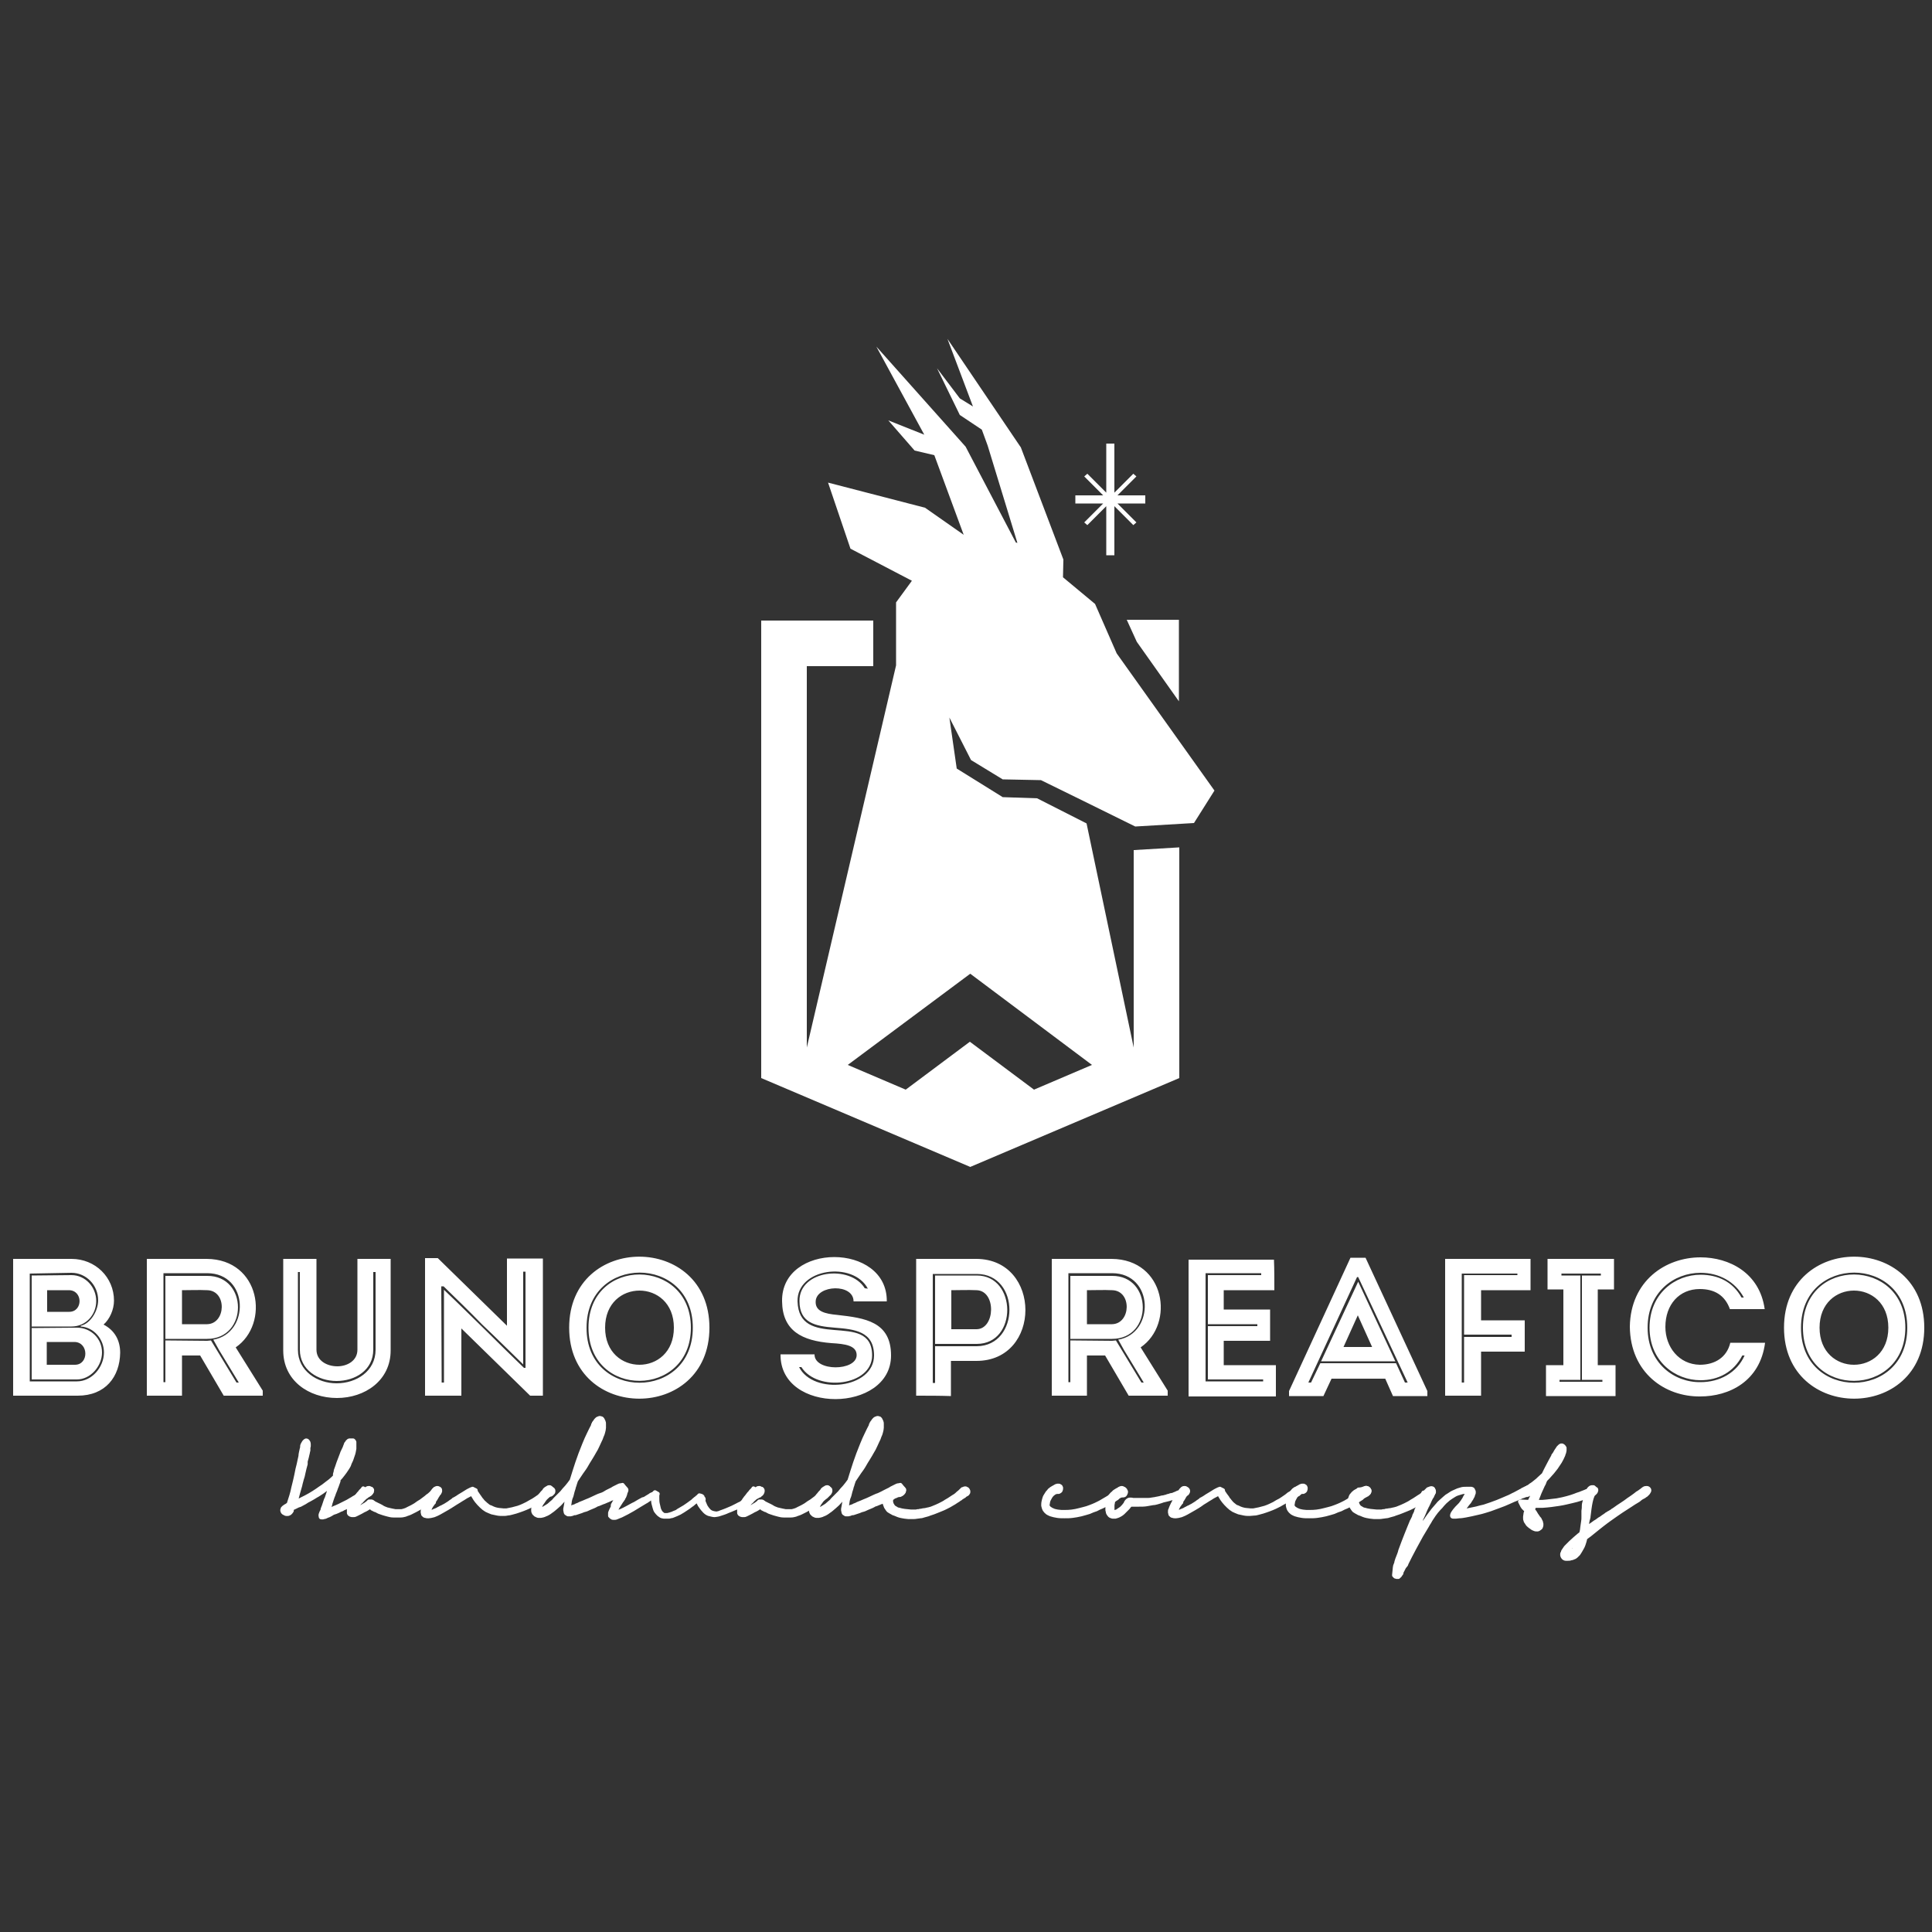 <?xml version="1.0" encoding="utf-8"?>
<!-- Generator: Adobe Illustrator 22.1.0, SVG Export Plug-In . SVG Version: 6.00 Build 0)  -->
<svg version="1.1" id="Layer_1" xmlns="http://www.w3.org/2000/svg" xmlns:xlink="http://www.w3.org/1999/xlink" x="0px" y="0px"
	 viewBox="0 0 500 500" style="enable-background:new 0 0 500 500;" xml:space="preserve">
<rect x="0" y="0" width="500" height="500" fill="#333333" stroke="none"/>
<style type="text/css">
	.st0{fill:#FFFFFF;}
	.st1{fill:#FFFFFF;stroke:#FFFFFF;stroke-width:1.055;stroke-linecap:round;stroke-linejoin:round;stroke-miterlimit:10;}
</style>
<g id="Layer_4">
	<path id="svg_27" class="st0" d="M26.8,342.8c2.9,1.5,4.3,4.1,4.3,7.3c-0.1,6.2-3.8,11.1-11,11.1H3.4v-35.4h15.1
		c6.2,0,11,4.8,11,10.8C29.5,338.9,28.4,341.4,26.8,342.8z M7.7,329.6v27.9h12.2c3.9,0,7-3.7,7-7.5c0-3.4-2.6-6.5-6-6.7v-0.2
		c2.6-0.6,4.5-3.9,4.5-6.6c0-3.9-3.1-7.1-6.9-7.1L7.7,329.6L7.7,329.6z M8.2,330.1v13.2h10.3c3.7,0,6.4-3,6.4-6.6s-2.8-6.7-6.4-6.7
		L8.2,330.1L8.2,330.1z M8.2,343.7V357h11.7c3.5,0,6.5-3.4,6.5-7s-2.9-6.4-6.5-6.4L8.2,343.7L8.2,343.7z M17.8,333.9
		c3.7,0,3.7,5.6,0.1,5.6h-5.7v-5.6H17.8z M19.4,353.2h-7.3v-5.9h7.2C23,347.4,23,353.2,19.4,353.2z M68,359.9v1.3H57.9l-6.1-10.4
		h-4.7v10.4c-3.1,0-6.2,0-9.1,0c0-11.8,0-23.6,0-35.4c5.1,0,10.3,0,15.5,0c13.9,0.1,16.4,16.8,7.5,22.9L68,359.9z M53.6,347
		c0.4,0,0.7-0.1,1-0.1l6.6,10.9h0.6l-5.1-8.4l-1.5-2.7c9.5-1.6,9.3-17.2-1.6-17.2H42.3v28.2h0.5v-10.8L53.6,347L53.6,347z
		 M53.6,346.5H42.8v-16.3h10.8C64.2,330.1,64.3,346.5,53.6,346.5z M53.6,333.9c-2.1-0.1-4.4,0-6.5,0c0,2.9,0,6,0,8.8h6.5
		C58.5,342.6,58.8,334,53.6,333.9z M92.5,349.3v-23.5c2.9,0,5.8,0,8.6,0v23.7c0,7.8-6.7,12.3-13.9,12.3c-7.3,0-13.9-4.5-13.9-12.3
		v-23.7c2.9,0,5.7,0,8.6,0v23.5c0,2.9,2.8,4.3,5.4,4.3C89.8,353.6,92.5,352.2,92.5,349.3z M97.2,349.3v-20.1h-0.6v20.1
		c0,5.3-4.7,8.1-9.5,8.1s-9.5-2.9-9.5-8.1v-20.1h-0.5v20.1c0,5.5,5,8.7,10,8.7C92.2,358,97.2,354.9,97.2,349.3z M119.4,343.8v17.4
		c-3.2,0-6.3,0-9.4,0v-35.6h3.3l17.9,17.5v-17.4c3.1,0,6.2,0,9.3,0v35.5h-3.3L119.4,343.8z M114.3,357.8h0.6v-24
		c3.6,3.4,7.1,6.9,10.5,10.2c3.4,3.4,6.8,6.7,10.2,10h0.4v-24.9h-0.6v24c-3.6-3.5-7.1-7-10.6-10.3c-3.3-3.4-6.7-6.7-10-9.9h-0.6
		L114.3,357.8L114.3,357.8z M147.3,343.6c0-24.5,36.3-24.5,36.3,0S147.3,368.1,147.3,343.6z M179.3,343.6c0-19-27.5-19-27.5,0
		C151.7,362.6,179.3,362.6,179.3,343.6z M152.3,343.6c0,18.5,26.5,18.2,26.5,0S152.3,325.1,152.3,343.6z M174.4,343.6
		c0,12.8-17.8,12.8-17.8,0C156.6,330.8,174.4,330.8,174.4,343.6z M221.7,350.7c0-2.5-3-2.9-6.5-3.1c-7.7-0.6-12.7-3.2-12.8-10.8
		c-0.3-15.3,27.3-15.3,27.1,0c-3.2,0-5.5,0-8.6,0c0-4.7-9.5-4.3-9.8-0.1c-0.2,2.7,2.4,3.3,5.6,3.6c7.1,0.8,13.9,1.7,13.9,10.5
		c0,14.9-28.8,15.3-28.6-0.3c3.1,0,5.7,0,8.8,0C210.7,355,221.7,354.9,221.7,350.7z M224.6,333.5c-3.8-7.2-18.4-5.3-18.2,3.3
		c0.2,6.1,4.4,7,9.5,7.4c4.9,0.4,9.8,0.5,9.8,6.6c0,7.9-14.2,9.5-18.3,3h-0.6c3.7,7.3,19.4,5.6,19.4-3c0-6.3-5.1-6.8-10.2-7.2
		c-5-0.4-9.1-1.2-9.1-6.9c-0.1-8,13.1-9.5,16.9-3.3L224.6,333.5L224.6,333.5z M237.1,361.2c0-11.8,0-23.6,0-35.4
		c5.1,0,10.3,0,15.6,0c16.9,0.1,16.9,26.4,0,26.4h-6.6v9.1C243.2,361.2,240.1,361.2,237.1,361.2z M252.8,329.7h-11.4v28.2h0.6v-9.5
		h10.8C264,348.3,264.1,329.7,252.8,329.7z M252.8,330.1c10.4,0,10.6,17.7,0,17.7h-10.8v-17.7H252.8z M252.7,333.9
		c-2.1-0.1-4.4,0-6.5,0c0,2.9,0,7.3,0,10.1h6.5C257.6,344,257.9,334,252.7,333.9z M302.2,359.9v1.3h-10.1l-6.1-10.4h-4.7v10.4
		c-3.1,0-6.2,0-9.1,0c0-11.8,0-23.6,0-35.4c5.1,0,10.3,0,15.5,0c13.9,0.1,16.4,16.8,7.5,22.9L302.2,359.9z M287.8,347
		c0.4,0,0.7-0.1,1-0.1l6.6,10.9h0.6l-5.1-8.4l-1.5-2.7c9.5-1.6,9.3-17.2-1.6-17.2h-11.3v28.2h0.5v-10.8L287.8,347L287.8,347z
		 M287.8,346.5h-10.8v-16.3h10.8C298.3,330.1,298.5,346.5,287.8,346.5z M287.8,333.9c-2.1-0.1-4.4,0-6.5,0c0,2.9,0,6,0,8.8h6.5
		C292.7,342.6,293,334,287.8,333.9z M329.8,333.9c-5.3,0-7.9,0-13.1,0v5h12c0,2.7,0,5.4,0,8.1h-12c0,2.1,0,4.1,0,6.3
		c5.2,0,8.3,0,13.5,0c0,2.6,0,5.4,0,8.1c-8.3,0-14.4,0-22.6,0c0-11.8,0-23.7,0-35.4c8.2,0,13.8,0,22.1,0
		C329.8,328.4,329.8,331.2,329.8,333.9z M312,357.5h14.9V357h-14.3c0-4.6,0-9.3,0-13.8h12.8v-0.5h-12.8V330h13.8v-0.5H312
		C312,338.9,312,348.1,312,357.5z M358.5,356.8h-13.9l-2.1,4.5h-8.9v-1.3l15.9-34.5h3.9l16,34.5v1.3h-8.9L358.5,356.8z M351.5,330.5
		h-0.3l-12.6,27.3h0.7l2.4-5h19.6l2.3,5h0.7L351.5,330.5z M341.9,352.3h19.2l-9.6-20.6l0,0L341.9,352.3z M355.1,348.6h-7.4l3.7-8.2
		L355.1,348.6z M383.3,349.8v11.4c-3.1,0-6.2,0-9.3,0v-35.4c7.3,0,14.8,0,22.1,0c0,3,0,5.1,0,8.1h-12.8v7.8h11.3c0,3.1,0,5,0,8.1
		L383.3,349.8L383.3,349.8z M392.7,329.6h-14.4v28.2h0.6v-11.8h12.3v-0.6h-12.3v-15.4h13.8V329.6z M418.1,353.3v8h-18v-8h4.5v-19.6
		h-4.1v-7.9h17.2v7.9h-4.2v19.6H418.1z M403.6,357.1v0.5h11.1v-0.5h-5.3v-27h4.9v-0.5h-10.2v0.5h4.9v27H403.6z M440.1,325.4
		c7.4,0,15.3,4,16.6,13.4c-3.1,0-5.9,0-9,0c-1.3-3.6-4-5.2-7.8-5.2c-5.3,0-8.9,4-8.9,9.8c0,5.2,3.5,9.7,8.9,9.8c3.9,0,7-1.9,7.9-5.7
		c3.1,0,5.9,0,9,0c-1.3,10-9.3,13.9-16.8,13.9c-9.1,0.1-18.1-6.1-18.2-18.1C422,331.5,431,325.4,440.1,325.4z M450.9,350.8
		c-2.2,4.3-6.2,6.4-10.8,6.4c-6.6,0-13.2-4.9-13.2-13.6c0-8.9,6.7-13.7,13.2-13.7c4.6,0,8.4,1.9,10.6,5.9h0.6
		c-2.3-4.2-6.5-6.4-11.2-6.4c-6.9,0-13.7,5-13.7,14.2c0,9.2,6.9,14.2,13.7,14.1c4.9,0,9.4-2.4,11.4-6.9H450.9z M461.7,343.6
		c0-24.5,36.3-24.5,36.3,0S461.7,368.1,461.7,343.6z M493.6,343.6c0-19-27.5-19-27.5,0C466,362.6,493.6,362.6,493.6,343.6z
		 M466.6,343.6c0,18.5,26.5,18.2,26.5,0S466.6,325.1,466.6,343.6z M488.7,343.6c0,12.8-17.8,12.8-17.8,0
		C470.9,330.8,488.7,330.8,488.7,343.6z M285.5,130.3h-7.2v-2.1h7.2l-4.9-4.9l0.8-0.7l4.9,4.9v-12.7h2.1v12.7l4.9-4.9l0.8,0.7
		l-4.9,4.9h7.2v2.1h-7.2l4.9,4.9l-0.8,0.7l-4.9-4.9v12.7h-2.1V131l-4.9,4.9l-0.8-0.7L285.5,130.3z M294.2,166.1l10.9,15.4v-21.1
		h-13.5L294.2,166.1z M293.8,213.9l-14-6.9l0,0l-10.4-5.1l-9.9-0.2l-8.2-5l-5.6-11l1.9,13.2l11.9,7.4l8.9,0.3l12.8,6.5l12.2,58l0,0
		V220l11.8-0.7V279l-54.1,23L197,279V160.6h29v11.8h-17.2v98.7l0,0l23.1-98.9v-16.3l4.1-5.6l-15.9-8.3l-5.8-17.1l25.1,6.5l10,7
		l-7.6-20.6l-5.1-1.2l-6.8-7.8l9.3,3.7l-12.4-22.8l23.1,25.9l13,24.8l0.4,0.1l-7.7-25.2l-1.5-4.1l-5.7-3.8l-5.9-12.1l5.9,7.8
		l3.4,2.1l-6.6-17.5l19,28.1l11,29l-0.1,4.6l8.3,6.9l5.6,12.8l25.3,35.5L309,213L293.8,213.9z M219.4,275.6l15,6.4l16.6-12.4
		l16.6,12.4l15-6.4L251.1,252L219.4,275.6z"/>
	<g id="svg_28">
		<path id="svg_29" class="st1" d="M96.2,385.4c0.1,0.1,0.1,0.2,0.1,0.3s-0.1,0.3-0.1,0.4c-0.1,0.1-0.2,0.3-0.3,0.4
			c-0.1,0.1-0.3,0.3-0.5,0.4l-0.2,0.1l0,0c-0.1,0-0.1,0.1-0.3,0.2c-0.1,0.1-0.3,0.2-0.6,0.3c-0.3,0.1-0.6,0.4-1,0.6l0,0l0,0
			c0,0,0,0-0.1,0c-0.1,0,0,0,0,0c-0.2,0.1-0.4,0.3-0.7,0.4c-0.3,0.2-0.6,0.3-0.9,0.5c-0.3,0.2-0.7,0.4-1.1,0.6
			c-0.4,0.2-0.8,0.4-1.2,0.6c-0.3,0.1-0.5,0.2-0.8,0.4c-0.3,0.1-0.6,0.2-0.9,0.4c-0.3,0.1-0.6,0.3-1,0.4s-0.7,0.3-1,0.5
			c-0.3,0.2-0.6,0.3-0.9,0.4s-0.5,0.3-0.8,0.3c-0.2,0.1-0.4,0.1-0.6,0.1c-0.2,0-0.3,0-0.3-0.2c0-0.2-0.1-0.3,0-0.6
			c0.1-0.3,0.2-0.6,0.5-1.1c0-0.1,0-0.1,0-0.1v-0.1c0.1-0.4,0.3-0.7,0.4-1.1c0.1-0.4,0.3-0.8,0.4-1.2c0-0.1,0-0.1,0.1-0.2
			c0-0.1,0-0.1,0.1-0.2c0.1-0.4,0.3-0.8,0.4-1.2c0.1-0.4,0.3-0.8,0.4-1.3c0-0.1,0.1-0.3,0.2-0.5c0.1-0.2,0.1-0.4,0.2-0.6
			c-0.4,0.3-0.7,0.6-1.1,0.9c-0.4,0.3-0.8,0.6-1.2,0.9l0,0c-0.5,0.3-1,0.7-1.6,1c-0.5,0.3-1.1,0.7-1.7,1l0,0
			c-0.4,0.2-0.8,0.4-1.2,0.7c-0.4,0.2-0.9,0.5-1.3,0.7c-0.1,0-0.2,0.1-0.3,0.1c-0.1,0-0.2,0.1-0.3,0.1l0,0c-0.2,0.1-0.4,0.2-0.6,0.3
			c-0.2,0.1-0.4,0.2-0.7,0.3l0,0l0,0l0,0c0,0.1-0.1,0.2-0.1,0.2c0,0.1-0.1,0.2-0.1,0.2s0,0,0,0.1c0,0,0,0,0,0.1c0,0,0,0,0,0.1l0,0
			l0,0l0,0l0,0c-0.1,0.1-0.1,0.2-0.2,0.3c-0.1,0.1-0.2,0.2-0.3,0.3c0,0-0.1,0.1-0.2,0.1c-0.1,0-0.1,0.1-0.2,0.1c-0.1,0-0.2,0-0.3,0
			c-0.1,0-0.2,0-0.2,0h-0.1c-0.1,0-0.2-0.1-0.2-0.1c-0.1,0-0.1-0.1-0.2-0.1s-0.1-0.1-0.2-0.1c-0.1-0.1-0.1-0.1-0.2-0.2l0,0
			c-0.1-0.2-0.2-0.4-0.1-0.7c0-0.1,0.1-0.3,0.2-0.3c0.1-0.1,0.1-0.2,0.2-0.2c0.2-0.2,0.4-0.3,0.6-0.4s0.4-0.3,0.6-0.4l0,0
			c0.2-0.7,0.5-1.5,0.7-2.2s0.4-1.4,0.5-2c0.3-1.2,0.6-2.4,0.8-3.4c0.2-1.1,0.4-2,0.6-2.7c0.1-0.5,0.2-1,0.3-1.4
			c0.1-0.4,0.2-0.8,0.2-1.2c0.1-0.4,0.1-0.7,0.2-1c0.1-0.3,0.1-0.6,0.2-0.7c0-0.1,0-0.1,0-0.1v-0.1v-0.1v-0.1c0-0.2,0.1-0.4,0.2-0.6
			c0.1-0.2,0.2-0.3,0.3-0.5c0.1-0.1,0.2-0.2,0.3-0.3c0.1-0.1,0.2-0.1,0.3-0.1c0.2,0,0.3,0.2,0.4,0.3s0.2,0.4,0.2,0.7
			c0,0.1,0,0.2,0,0.4c0,0.1,0,0.2-0.1,0.4l0,0c0,0.1,0,0.1,0,0.2c0,0.1,0,0.1,0,0.2c0,0,0,0.1,0,0.2s0,0.1,0,0.2l0,0
			c0,0.1-0.1,0.2-0.1,0.4c0,0.2-0.1,0.3-0.1,0.5l0,0c-0.1,0.2-0.1,0.5-0.2,0.8c-0.1,0.3-0.2,0.7-0.3,1.1l0,0c0,0.1,0,0.1,0,0.2
			c0,0.1,0,0.1,0,0.2c0,0,0,0,0,0.1c0,0,0,0.1,0,0.2l0,0c-0.1,0.3-0.2,0.7-0.3,1.1c-0.1,0.4-0.2,0.9-0.3,1.3c-0.1,0.5-0.2,1-0.4,1.5
			c-0.1,0.5-0.3,1-0.4,1.6c-0.2,0.7-0.4,1.4-0.6,2.1c-0.2,0.8-0.4,1.6-0.7,2.4l0,0c0.3-0.1,0.5-0.2,0.8-0.4c0.2-0.1,0.5-0.3,0.7-0.4
			c0.4-0.2,0.8-0.4,1.2-0.6c0.4-0.2,0.7-0.4,1.1-0.6c0.7-0.4,1.3-0.8,1.9-1.2s1.1-0.8,1.6-1.1c0.6-0.5,1.2-0.9,1.7-1.3
			c0.5-0.4,0.9-0.8,1.3-1.2V382v-0.1v-0.1v-0.1l0,0c0,0,0,0,0-0.1v-0.1l0.2-0.7l0,0v-0.1v-0.1c0.2-0.6,0.5-1.3,0.7-2
			c0.3-0.7,0.5-1.4,0.8-2.1c0.1-0.4,0.3-0.8,0.5-1.2s0.4-0.8,0.5-1.2c0-0.1,0.1-0.2,0.1-0.3c0-0.1,0.1-0.2,0.2-0.3
			c0,0,0-0.1,0.1-0.1c0-0.1,0.1-0.1,0.1-0.2l0,0c0,0,0-0.1,0.1-0.1l0,0l0,0v0.1c0,0,0-0.1,0.1-0.2l0.1-0.1c0,0,0.1-0.1,0.2-0.1l0,0
			h0.1h-0.1c0,0,0.1,0,0.2,0s0.1,0,0.2,0c0,0,0,0,0.1,0c0,0,0.1,0,0.2,0l0,0c0.1,0,0.1,0,0.2,0h0.1l0,0l0,0l0.1,0.1l0.1,0.1
			c0,0,0,0,0,0.1s0.1,0.1,0.1,0.1s0,0,0,0.1v0.1l0,0l0,0c0,0,0,0,0,0.1v0.1v0.2c0,0.1,0,0.1,0,0.2c0,0.1,0,0.1,0,0.2l0,0
			c0,0.1,0,0.2,0,0.2c0,0.1,0,0.2,0,0.2v0.1c0,0,0,0,0,0.1v0.1c-0.1,0.6-0.2,1.2-0.4,1.7c-0.2,0.5-0.3,1-0.5,1.4
			c-0.2,0.4-0.4,0.8-0.5,1.2c-0.2,0.4-0.4,0.7-0.6,1c-0.3,0.5-0.7,1-1,1.4c-0.3,0.4-0.7,0.9-1.1,1.3v0.1c0,0,0,0,0,0.1v0.1
			c0,0.1,0,0.1,0,0.1c-0.2,0.5-0.3,0.9-0.5,1.4c-0.2,0.4-0.3,0.9-0.5,1.3c-0.2,0.4-0.3,0.9-0.5,1.3c-0.2,0.5-0.3,0.9-0.5,1.5
			c0,0.1-0.1,0.2-0.1,0.4c0,0.1-0.1,0.2-0.1,0.4l0,0c0,0.1-0.1,0.2-0.1,0.2c0,0.1-0.1,0.2-0.1,0.2c0,0.1,0,0.1-0.1,0.2
			c0,0.1,0,0.1-0.1,0.2c0,0.1-0.1,0.2-0.1,0.3c0,0.1-0.1,0.2-0.1,0.3c0.6-0.2,1.1-0.4,1.6-0.7c0.5-0.2,1-0.4,1.4-0.6
			c0.8-0.4,1.6-0.8,2.2-1.1c0.6-0.4,1.1-0.6,1.5-0.9c0.4-0.2,0.7-0.4,1-0.6c0.3-0.2,0.5-0.3,0.7-0.5c0.1-0.1,0.2-0.1,0.3-0.2
			s0.2-0.1,0.3-0.2l0.1-0.1L94,386l0,0l0.1-0.1l0.1-0.1c0.2-0.1,0.3-0.2,0.5-0.3s0.3-0.1,0.5-0.2c0.2,0,0.3,0,0.4,0
			C96,385.3,96.1,385.3,96.2,385.4z M74.2,391.2C74.2,391.2,74.2,391.1,74.2,391.2l-0.3,0.4l0,0L74.2,391.2z"/>
		<path id="svg_30" class="st1" d="M94.9,385.3c0.2-0.2,0.4-0.2,0.6-0.2c0.1,0,0.2,0,0.3,0.1c0.1,0,0.2,0.1,0.3,0.2
			c0.1,0.2,0.2,0.4,0.1,0.6c0,0.2-0.2,0.4-0.4,0.6c0,0,0,0-0.1,0l0,0l0,0c0,0-0.1,0.1-0.2,0.1c-0.1,0.1-0.2,0.2-0.4,0.3l0,0
			c-0.2,0.1-0.3,0.3-0.6,0.5c-0.2,0.2-0.5,0.5-0.8,0.8l0,0l0,0c-0.1,0.2-0.3,0.3-0.5,0.5c-0.2,0.2-0.3,0.4-0.5,0.6l0,0
			c-0.1,0.2-0.3,0.4-0.4,0.7c-0.2,0.3-0.3,0.5-0.4,0.9c0.2-0.1,0.4-0.2,0.6-0.3c0.2-0.1,0.4-0.3,0.6-0.4c0.5-0.3,1-0.7,1.6-1l0,0
			l0,0c0.1-0.1,0.2-0.2,0.4-0.3l0.2-0.2c0,0,0,0,0.1-0.1c0,0,0,0,0.1-0.1h0.2h0.5l0.2,0.1l0,0l0,0c0,0,0.1,0,0.1,0.1
			c0.1,0,0.2,0.1,0.3,0.2c0.2,0.1,0.4,0.2,0.8,0.4s0.9,0.4,1.5,0.8c0.2,0.1,0.4,0.2,0.7,0.3c0.2,0.1,0.5,0.2,0.7,0.2
			c0.2,0.1,0.5,0.1,0.8,0.2c0.3,0.1,0.7,0.1,1,0.2c0.1,0,0.2,0,0.3,0s0.2,0,0.3,0s0.2,0,0.4,0c0.2,0,0.3,0,0.5,0
			c0.3,0,0.5-0.1,0.9-0.2c0.3-0.1,0.6-0.2,0.9-0.4c0.7-0.3,1.4-0.7,1.9-1c0.5-0.4,1-0.7,1.5-1c0.4-0.3,0.8-0.6,1.2-0.9
			c0.3-0.3,0.6-0.5,0.9-0.7c0.3-0.3,0.6-0.5,0.8-0.8c0.2-0.2,0.4-0.4,0.5-0.5l0.1-0.1c0.1-0.1,0.2-0.2,0.3-0.2
			c0.1-0.1,0.2-0.1,0.4-0.1c0.1,0,0.2,0,0.3,0s0.2,0.1,0.2,0.1c0.2,0.1,0.2,0.3,0.2,0.5c0,0.1,0,0.2-0.1,0.4
			c-0.1,0.1-0.1,0.3-0.3,0.4l-0.1,0.1c0,0-0.1,0.1-0.2,0.2c-0.1,0.1-0.2,0.2-0.3,0.3c-0.1,0.1-0.3,0.3-0.5,0.4
			c-0.2,0.2-0.5,0.4-0.9,0.7s-0.8,0.6-1.2,0.9c-0.2,0.2-0.5,0.3-0.8,0.5c-0.3,0.2-0.6,0.4-1,0.6c-0.4,0.2-0.7,0.4-1.1,0.6
			c-0.4,0.2-0.8,0.4-1.2,0.6c-0.4,0.2-0.9,0.3-1.3,0.5c-0.4,0.1-0.8,0.2-1.2,0.2c-0.1,0-0.2,0-0.4,0c-0.1,0-0.3,0-0.4,0
			c-0.2,0-0.4,0-0.6,0s-0.4,0-0.5,0c-0.5,0-0.9-0.1-1.3-0.2c-0.4-0.1-0.8-0.2-1.1-0.3c-0.3-0.1-0.6-0.2-0.9-0.3
			c-0.3-0.1-0.6-0.2-0.9-0.4c-0.2-0.1-0.3-0.2-0.5-0.2c-0.2-0.1-0.4-0.2-0.6-0.3l0,0l0,0l0,0c-0.1,0-0.2-0.1-0.3-0.2
			c-0.1-0.1-0.2-0.1-0.3-0.2h-0.1c0,0,0,0-0.1-0.1c-0.6,0.4-1.1,0.7-1.6,0.9c-0.5,0.3-0.9,0.5-1.3,0.7c-0.2,0.1-0.4,0.2-0.6,0.3
			c-0.2,0.1-0.4,0.2-0.6,0.2c-0.1,0-0.2,0-0.3,0c-0.1,0-0.2,0-0.3,0s-0.2-0.1-0.3-0.1c-0.1-0.1-0.2-0.1-0.3-0.2
			c-0.1-0.1-0.1-0.2-0.1-0.3l0,0c0-0.1,0-0.2,0-0.3c0-0.1,0-0.2,0-0.3l0,0c0,0,0-0.1,0-0.2s0-0.2,0.1-0.2l0,0
			c0.1-0.4,0.3-0.8,0.4-1.1c0.2-0.3,0.3-0.6,0.5-0.8c0.2-0.2,0.3-0.5,0.5-0.7c0.1-0.2,0.3-0.4,0.4-0.5c0.2-0.3,0.4-0.5,0.6-0.8
			c0.2-0.2,0.4-0.4,0.5-0.6l0.1-0.1c0.1-0.1,0.1-0.1,0.1-0.1l0.1-0.1c0.2-0.2,0.3-0.3,0.4-0.5C94.6,385.6,94.8,385.5,94.9,385.3z
			 M91.7,391.2L91.7,391.2L91.7,391.2L91.7,391.2z M91.9,391.4L91.9,391.4L91.9,391.4z"/>
		<path id="svg_31" class="st1" d="M141.7,385.5c0.1-0.1,0.2-0.2,0.4-0.2c0.1,0,0.3-0.1,0.4-0.1c0.2,0,0.4,0.1,0.6,0.3
			c0.1,0.1,0.1,0.2,0.1,0.3s0,0.2,0,0.3c0,0.1-0.1,0.2-0.2,0.3c-0.1,0.1-0.2,0.2-0.3,0.3c0,0,0,0-0.1,0c0,0,0,0-0.1,0.1h-0.1h-0.1
			l0,0c-0.1,0.1-0.2,0.1-0.4,0.2c-0.1,0.1-0.3,0.2-0.5,0.3l0,0c-0.1,0-0.1,0.1-0.2,0.1c-0.2,0.1-0.5,0.3-0.8,0.5
			c-0.3,0.2-0.7,0.4-1.1,0.7c-0.3,0.2-0.6,0.3-0.9,0.5c-0.3,0.2-0.7,0.4-1.1,0.6c-0.4,0.2-0.8,0.4-1.3,0.6c-0.5,0.2-1,0.4-1.6,0.6
			c-0.3,0.1-0.6,0.2-0.9,0.3c-0.3,0.1-0.7,0.2-1.1,0.3c-0.4,0.1-0.8,0.2-1.1,0.2c-0.4,0.1-0.8,0.1-1.2,0.1s-0.9,0-1.4-0.1
			c-0.5-0.1-1-0.2-1.4-0.3c-0.5-0.2-1-0.4-1.4-0.6c-0.5-0.3-0.9-0.6-1.3-1c-0.5-0.5-0.9-0.9-1.2-1.3c-0.3-0.4-0.6-0.8-0.8-1.2
			c-0.1-0.1-0.2-0.3-0.2-0.4c-0.1-0.1-0.1-0.3-0.2-0.4c-0.3,0.1-0.6,0.3-1,0.5s-0.8,0.4-1.2,0.7c-0.4,0.2-0.8,0.5-1.3,0.8
			c-0.5,0.3-1,0.6-1.6,1c0,0-0.1,0.1-0.2,0.1c-0.1,0-0.1,0.1-0.1,0.1c-0.2,0.1-0.3,0.2-0.5,0.3c-0.2,0.1-0.3,0.2-0.5,0.3
			c-0.5,0.3-0.9,0.5-1.4,0.8c-0.5,0.3-0.9,0.5-1.3,0.7c-0.2,0.1-0.5,0.2-0.7,0.3c-0.2,0.1-0.5,0.1-0.7,0.2c-0.2,0-0.4,0.1-0.7,0.1
			c-0.2,0-0.3,0-0.4,0c-0.1,0-0.3,0-0.4-0.1c0,0,0,0-0.1,0c0,0,0,0-0.1,0l0,0l0,0l0,0l-0.2-0.1c-0.1-0.1-0.2-0.2-0.3-0.3l0,0v-0.1
			l0,0l0,0c0-0.1-0.1-0.2-0.1-0.3c0-0.1,0-0.1,0-0.2v-0.2c0-0.1,0-0.3,0.1-0.4c0-0.1,0.1-0.2,0.1-0.3l0,0c0.1-0.3,0.3-0.7,0.4-0.9
			c0.1-0.3,0.3-0.5,0.4-0.8c0.1-0.2,0.3-0.5,0.4-0.6c0.4-0.8,0.8-1.3,1-1.7s0.4-0.6,0.4-0.7c0.1-0.1,0.2-0.2,0.3-0.3
			c0.1-0.1,0.2-0.2,0.3-0.2c0.1,0,0.2-0.1,0.3-0.1s0.2,0,0.3,0.1l0,0c0.1,0.1,0.2,0.2,0.2,0.3s0.1,0.2,0.1,0.4c0,0.1,0,0.2-0.1,0.4
			c0,0.1-0.1,0.2-0.2,0.4l0,0c0,0-0.1,0.1-0.1,0.2s-0.1,0.1-0.1,0.2c-0.1,0.1-0.2,0.3-0.3,0.5c-0.1,0.2-0.3,0.5-0.6,0.9
			c0,0,0,0,0,0.1c0,0,0,0,0,0.1l0,0l0,0v0.1c0,0,0,0-0.1,0.1l0,0c-0.1,0.1-0.2,0.2-0.3,0.4c-0.1,0.1-0.2,0.3-0.3,0.4
			c-0.1,0.2-0.3,0.5-0.4,0.8c-0.1,0.1-0.1,0.3-0.2,0.4c-0.1,0.1-0.1,0.3-0.2,0.4l0,0l0,0c0.2,0,0.4,0,0.6,0s0.4-0.1,0.6-0.1
			c0.2-0.1,0.4-0.2,0.7-0.3c0.3-0.1,0.5-0.2,0.8-0.4c0.3-0.1,0.5-0.3,0.8-0.4c0.3-0.1,0.5-0.3,0.8-0.4c0.3-0.2,0.5-0.3,0.8-0.5
			s0.5-0.3,0.7-0.5c0.1-0.1,0.2-0.1,0.3-0.2c0.1-0.1,0.2-0.1,0.3-0.2c0,0,0.1,0,0.1-0.1c0,0,0.1,0,0.1-0.1c0.1,0,0.1-0.1,0.2-0.1
			c0.1,0,0.1-0.1,0.2-0.1l0,0c0.4-0.2,0.8-0.5,1.1-0.7c0.3-0.2,0.7-0.4,1-0.6c0.3-0.2,0.5-0.3,0.8-0.5s0.5-0.3,0.7-0.4l0.4-0.2
			l0.3-0.1l0,0h-0.1h0.1c0,0,0,0,0.1,0l0.1-0.1l0.8,0.4c0,0,0,0,0,0.1v0.1l0,0v0.1l0,0c0.2,0.3,0.4,0.6,0.6,0.9s0.4,0.6,0.7,1l0,0
			c0.1,0.2,0.3,0.3,0.4,0.5c0.2,0.2,0.3,0.4,0.6,0.6l0,0c0.2,0.2,0.4,0.4,0.7,0.6c0.2,0.2,0.5,0.4,0.9,0.5c0.4,0.2,0.8,0.4,1.2,0.5
			s0.8,0.2,1.1,0.2c0.4,0,0.7,0.1,1,0.1c0.1,0,0.3,0,0.4,0c0.2,0,0.3,0,0.4,0c0.5-0.1,1-0.2,1.5-0.3c0.5-0.1,1-0.3,1.5-0.4
			c0.9-0.3,1.7-0.7,2.3-1c0.7-0.4,1.2-0.7,1.6-0.9l0,0c0.5-0.3,0.9-0.6,1.2-0.8c0.3-0.2,0.6-0.4,0.8-0.6c0.2-0.2,0.4-0.3,0.6-0.4
			c0.2-0.1,0.3-0.2,0.4-0.3l0,0l0,0c0.1-0.1,0.1-0.1,0.2-0.2C141.5,385.6,141.6,385.6,141.7,385.5z"/>
		<path id="svg_32" class="st1" d="M162.1,385.5c0,0.1,0,0.2,0,0.3c0,0.1-0.1,0.2-0.2,0.4c-0.1,0.1-0.2,0.2-0.4,0.4
			c-0.1,0.1-0.3,0.2-0.5,0.3h-0.1h-0.1h-0.1h-0.1c-0.1,0-0.1,0.1-0.2,0.1c-0.1,0-0.2,0.1-0.3,0.1c-0.1,0.1-0.3,0.1-0.5,0.2
			c-0.2,0.1-0.4,0.2-0.7,0.3c-0.1,0.1-0.3,0.1-0.5,0.2c-0.2,0.1-0.4,0.1-0.5,0.2c-0.1,0.1-0.3,0.1-0.4,0.2c-0.2,0.1-0.3,0.1-0.5,0.2
			c-0.3,0.1-0.6,0.3-1,0.4c-0.4,0.2-0.8,0.3-1.2,0.5c-0.1,0-0.2,0.1-0.3,0.1c-0.1,0-0.2,0.1-0.4,0.2l-0.4,0.2
			c-0.4,0.2-0.8,0.3-1.2,0.5c-0.4,0.2-0.8,0.4-1.3,0.5c-0.4,0.1-0.7,0.3-1.1,0.4c-0.4,0.1-0.8,0.3-1.2,0.4h-0.1l0,0l0,0l0,0h-0.1
			h-0.1c-0.2,0.1-0.4,0.1-0.5,0.2c-0.2,0-0.3,0.1-0.4,0.1l0,0c-0.1,0-0.2,0-0.2,0c-0.1,0-0.1,0-0.2,0h-0.1h-0.1h-0.1
			c0,0-0.1,0-0.2-0.1c-0.1-0.1-0.2-0.1-0.3-0.2s-0.1-0.2-0.1-0.3l0,0c0-0.1-0.1-0.3-0.1-0.4c0-0.2,0-0.3,0-0.4l0,0l0,0l0,0
			c0.1-0.5,0.2-1,0.3-1.7c0.1-0.6,0.3-1.2,0.4-1.8c0-0.1,0.1-0.2,0.1-0.3c0-0.1,0-0.2,0.1-0.2c-0.6,0.7-1.1,1.3-1.6,1.9
			c-0.5,0.6-1,1.1-1.5,1.5c-0.5,0.4-1,0.9-1.5,1.2c-0.5,0.4-1,0.7-1.6,0.9c-0.1,0.1-0.3,0.1-0.5,0.2c-0.2,0-0.3,0.1-0.5,0.1
			c-0.2,0-0.4,0-0.6,0c-0.2,0-0.4-0.1-0.6-0.2l0,0c-0.1,0-0.2-0.1-0.3-0.2s-0.2-0.2-0.3-0.3c-0.1-0.2-0.2-0.4-0.2-0.6
			c0-0.2,0-0.3,0-0.5s0.1-0.3,0.1-0.4c0.1-0.3,0.2-0.5,0.2-0.7c0.1-0.2,0.2-0.3,0.2-0.5c0.1-0.2,0.2-0.3,0.3-0.5s0.2-0.3,0.3-0.4
			c0.2-0.2,0.3-0.5,0.5-0.7c0.1-0.2,0.3-0.4,0.4-0.5c0.2-0.3,0.4-0.5,0.6-0.7s0.3-0.3,0.3-0.4c0.1-0.2,0.3-0.3,0.4-0.4
			c0.2-0.1,0.3-0.2,0.5-0.3c0.1-0.1,0.3-0.1,0.4-0.1c0.1,0,0.2,0,0.3,0.1c0.1,0.1,0.1,0.2,0.1,0.3c0,0.1,0,0.3,0,0.4
			c0,0.1-0.1,0.3-0.2,0.5s-0.2,0.3-0.3,0.5l-0.1,0.1c0,0-0.1,0.1-0.1,0.2c0,0,0,0-0.1,0.1c0,0,0,0-0.1,0.1c0,0,0,0-0.1,0.1l-0.1,0.1
			l-0.1,0.1c-0.1,0.1-0.2,0.2-0.3,0.3c-0.1,0.1-0.2,0.3-0.3,0.4l0,0l0,0l0,0c-0.1,0.2-0.3,0.4-0.4,0.6c-0.2,0.2-0.3,0.4-0.4,0.6l0,0
			c-0.1,0.1-0.1,0.3-0.2,0.4c-0.1,0.2-0.1,0.3-0.2,0.5c0,0.1,0,0.1,0,0.2s0,0.1,0,0.2l0,0c0.1,0,0.1,0,0.2,0c0.2,0,0.5-0.1,0.7-0.2
			l0,0c0.2-0.1,0.4-0.2,0.7-0.4c0.3-0.2,0.5-0.3,0.8-0.5c0.2-0.2,0.5-0.4,0.8-0.7c0.3-0.2,0.6-0.5,0.8-0.8c0.3-0.3,0.6-0.6,0.9-0.9
			c0.3-0.3,0.6-0.6,0.9-0.9c0.4-0.5,0.8-1,1.3-1.5c0.4-0.5,0.9-1.1,1.3-1.7c0,0,0,0,0-0.1c0.4-1.4,0.9-2.8,1.4-4.4
			c0.5-1.5,1.1-3.1,1.8-4.8c0.4-1,0.8-1.9,1.2-2.7c0.4-0.8,0.7-1.5,1.1-2.2l0,0c0,0,0,0,0-0.1c0,0,0,0,0-0.1l0,0
			c0.1-0.1,0.2-0.3,0.2-0.4c0.1-0.1,0.2-0.3,0.3-0.4l0,0c0.1-0.1,0.1-0.2,0.2-0.3c0.1-0.1,0.1-0.1,0.2-0.2c0.1-0.1,0.1-0.1,0.2-0.2
			c0.1-0.1,0.2-0.1,0.3-0.1l0,0c0.1,0,0.1,0,0.2-0.1c0.1,0,0.2,0,0.3,0l0,0c0.1,0,0.2,0.1,0.3,0.1c0.1,0.1,0.1,0.1,0.2,0.2
			c0.1,0.2,0.2,0.4,0.3,0.6c0.1,0.2,0.1,0.4,0.1,0.6s0,0.4,0,0.5c0,0.2,0,0.4,0,0.5c0,0.3-0.1,0.7-0.2,1.1c-0.1,0.4-0.2,0.7-0.4,1.1
			c-0.1,0.4-0.3,0.8-0.5,1.2c-0.2,0.4-0.4,0.9-0.6,1.3c-0.2,0.5-0.5,1-0.8,1.5c-0.3,0.5-0.6,1.1-1,1.7s-0.8,1.3-1.2,2
			s-1,1.4-1.5,2.2l-0.2,0.3l0,0c-0.1,0.2-0.3,0.4-0.4,0.6c-0.1,0.2-0.3,0.4-0.4,0.6c0,0.1-0.1,0.2-0.1,0.3c0,0.1-0.1,0.2-0.1,0.3
			c0,0.1-0.1,0.2-0.1,0.3c0,0.1-0.1,0.2-0.1,0.3l0,0l-0.1,0.3c0,0.1-0.1,0.2-0.1,0.3c-0.1,0.5-0.3,0.9-0.4,1.4
			c-0.1,0.4-0.2,0.9-0.4,1.3c-0.1,0.2-0.1,0.4-0.2,0.7c0,0.2-0.1,0.4-0.1,0.7l0,0l0,0c0,0.2-0.1,0.4-0.1,0.6c0,0.2-0.1,0.4-0.1,0.7
			c0.2,0,0.3-0.1,0.5-0.1c0.2-0.1,0.4-0.1,0.5-0.2c0.4-0.1,0.7-0.2,1-0.4c0.3-0.1,0.6-0.2,0.9-0.4c0.6-0.2,1.2-0.5,1.7-0.7
			c0.5-0.2,1-0.4,1.4-0.6c0.9-0.4,1.6-0.8,2.3-1s1.1-0.5,1.6-0.8c0.4-0.2,0.8-0.4,1-0.5c0.3-0.1,0.5-0.3,0.7-0.4
			c0.2-0.1,0.4-0.2,0.6-0.3c0.2-0.1,0.4-0.2,0.6-0.3c0.2-0.1,0.4-0.2,0.6-0.2c0.2,0,0.4-0.1,0.5-0.1
			C161.8,385.2,162,385.3,162.1,385.5L162.1,385.5z M151.4,378.2c-0.1,0.2-0.2,0.4-0.2,0.5s-0.1,0.2-0.1,0.3c0,0.1,0,0.1,0,0.1v0.1
			c0,0,0,0.1-0.1,0.2c0,0.1-0.1,0.2-0.1,0.4c0.8-1.2,1.4-2.3,2-3.3c0.6-1,1-2,1.4-2.8c0.2-0.5,0.4-0.9,0.5-1.4s0.3-0.9,0.4-1.4
			c0.1-0.4,0.1-0.8,0.1-1.1c0-0.1,0-0.2,0-0.2s0,0,0,0.2l-0.4,0.8c-0.2,0.3-0.3,0.6-0.5,0.9c-0.1,0.3-0.3,0.7-0.5,1
			c-0.3,0.7-0.7,1.5-1.1,2.5C152.4,376,151.9,377.1,151.4,378.2z"/>
		<path id="svg_33" class="st1" d="M197.3,385.5c0.1,0.2,0.1,0.4,0,0.7c-0.1,0.3-0.3,0.5-0.6,0.7l0,0c0,0-0.1,0-0.1,0.1
			s-0.1,0-0.2,0.1l0,0l0,0l0,0c-0.1,0-0.2,0.1-0.4,0.2c-0.2,0.1-0.4,0.2-0.6,0.3l0,0l0,0l0,0l0,0l-0.1,0.1c-0.1,0-0.1,0.1-0.1,0.1
			c-0.3,0.2-0.6,0.4-1.1,0.6c-0.4,0.2-0.9,0.5-1.5,0.8c-0.3,0.2-0.7,0.4-1.2,0.6c-0.4,0.2-0.9,0.4-1.4,0.6c-0.5,0.2-1.1,0.5-1.7,0.7
			c-0.6,0.3-1.3,0.5-1.9,0.7c-0.2,0.1-0.4,0.1-0.7,0.2c-0.2,0-0.5,0.1-0.7,0.1c-0.2,0-0.5,0-0.8-0.1s-0.5-0.1-0.8-0.2
			c-0.5-0.2-0.9-0.5-1.3-1c-0.4-0.4-0.7-0.9-1-1.3c-0.1-0.2-0.2-0.4-0.3-0.6c-0.1-0.2-0.2-0.5-0.3-0.7c-0.4,0.4-0.9,0.7-1.3,1.1
			c-0.5,0.3-0.9,0.7-1.4,1c-0.7,0.5-1.4,0.9-1.9,1.2c-0.6,0.3-1.1,0.5-1.6,0.7c-0.2,0.1-0.5,0.2-0.7,0.2c-0.3,0.1-0.5,0.1-0.7,0.1
			c-0.1,0-0.2,0-0.3,0c-0.1,0-0.2,0-0.3,0c-0.2,0-0.4,0-0.5,0c-0.2,0-0.4-0.1-0.5-0.1l0,0c-0.3-0.1-0.5-0.3-0.8-0.5
			c-0.2-0.2-0.5-0.5-0.7-0.8c-0.2-0.3-0.3-0.6-0.4-1c-0.1-0.3-0.2-0.7-0.3-1.1l0,0c0-0.3-0.1-0.5-0.1-0.8c0-0.3,0-0.6-0.1-0.9l0,0
			c0,0-0.1,0-0.1,0.1c0,0-0.1,0-0.1,0.1c-0.1,0.1-0.3,0.2-0.4,0.3c-0.1,0.1-0.3,0.2-0.4,0.3l0,0c-0.1,0.1-0.2,0.1-0.3,0.2
			s-0.2,0.1-0.3,0.2l0,0l0,0c-0.1,0-0.1,0.1-0.2,0.1c-1.2,0.7-2.3,1.4-3.3,2s-2,1.1-2.8,1.5c-0.2,0.1-0.4,0.2-0.7,0.3
			c-0.3,0.1-0.5,0.2-0.7,0.3c-0.1,0-0.2,0.1-0.4,0.1c-0.1,0-0.3,0-0.4,0c-0.1,0-0.1,0-0.2,0c-0.1,0-0.1,0-0.2-0.1l0,0
			c-0.1,0-0.2-0.1-0.3-0.2c-0.1-0.1-0.1-0.2-0.2-0.2l0,0c0,0,0,0,0-0.1v-0.1c0,0,0-0.1,0-0.2c0-0.2,0-0.3,0-0.4
			c0.1-0.2,0.1-0.3,0.2-0.5c0.1-0.1,0.1-0.3,0.2-0.4l0,0l0,0c0-0.1,0.1-0.2,0.1-0.2l0,0c0-0.1,0.1-0.1,0.1-0.2
			c0-0.1,0.1-0.2,0.1-0.2v-0.1v-0.1l0,0c0,0,0,0,0-0.1c0,0,0,0,0-0.1c0,0,0,0,0-0.1c0.3-0.5,0.5-0.9,0.7-1.3
			c0.2-0.4,0.4-0.7,0.5-0.9c0.1-0.1,0.1-0.2,0.2-0.3c0.1-0.1,0.1-0.2,0.1-0.2v-0.1c0,0,0,0,0-0.1l0,0v-0.1c0,0,0,0,0-0.1
			c0.2-0.3,0.4-0.5,0.7-0.6c0.3-0.1,0.5-0.1,0.7,0c0.1,0.1,0.2,0.2,0.2,0.3c0,0.1,0.1,0.2,0.1,0.4c0,0.1,0,0.3-0.1,0.4
			c0,0.1-0.1,0.3-0.2,0.5l0,0l0,0l0,0c0,0,0,0.1-0.1,0.1c0,0-0.1,0.1-0.1,0.2c0,0,0,0,0,0.1c0,0,0,0.1-0.1,0.1
			c-0.1,0.2-0.2,0.4-0.4,0.6c-0.2,0.3-0.4,0.6-0.7,1.1c-0.3,0.4-0.5,0.9-0.8,1.5c0,0,0,0,0,0.1c0,0,0,0,0,0.1v0.1v0.1c0,0,0,0,0,0.1
			c0.5-0.2,1-0.4,1.5-0.6c0.5-0.2,1-0.5,1.6-0.8l0,0c0.6-0.3,1.2-0.7,1.9-1c0.7-0.4,1.3-0.8,2.1-1.2c0,0,0,0,0.1,0c0,0,0,0,0.1,0
			l0,0l0,0l0,0c0.1-0.1,0.2-0.1,0.4-0.2c0.1-0.1,0.2-0.1,0.3-0.2c0.2-0.1,0.3-0.2,0.5-0.3c0.2-0.1,0.3-0.2,0.5-0.3l0,0l0,0l0.1-0.1
			c0.1,0,0.1-0.1,0.2-0.1l0,0c0.1-0.1,0.2-0.1,0.3-0.1c0,0,0.1,0,0.2-0.1l0.2-0.2l0,0c0,0,0,0,0.1-0.1l0.1-0.1l0.7,0.4l-0.1,0.4v0.1
			c0,0.1,0,0.1,0,0.2c0,0.1,0,0.1,0,0.2c0,0.6,0,1.1,0.1,1.6c0.1,0.5,0.2,0.9,0.3,1.3c0.1,0.4,0.3,0.7,0.4,0.9s0.4,0.4,0.6,0.6
			c0.1,0.1,0.2,0.1,0.4,0.2c0.1,0,0.3,0,0.4,0c0.1,0,0.1,0,0.2,0s0.2,0,0.3,0c0.2-0.1,0.5-0.1,0.7-0.2c0.2-0.1,0.4-0.1,0.6-0.2
			c0.2-0.1,0.4-0.2,0.7-0.3s0.5-0.2,0.7-0.4c0.5-0.3,1-0.6,1.7-1c0.6-0.4,1.3-0.9,2.1-1.5l0.3-0.3c0.2-0.1,0.3-0.3,0.5-0.4
			c0.2-0.1,0.3-0.3,0.5-0.4l0.1-0.1c0,0,0.1,0,0.1-0.1l0.2-0.2c0.1,0,0.3,0.1,0.4,0.1c0.1,0,0.2,0.1,0.2,0.1s0.1,0,0.1,0.1
			c0.1,0,0.1,0,0.1,0.1v0.2c0.2,0.1,0.3,0.2,0.3,0.4c0,0.1,0,0.2-0.1,0.3l0,0l0,0l0,0c0,0.1,0,0.2,0.1,0.3c0,0.1,0.1,0.2,0.1,0.3
			c0.2,0.4,0.3,0.8,0.5,1.1c0.2,0.3,0.4,0.6,0.6,0.8c0.4,0.5,0.9,0.7,1.4,0.8c0.2,0,0.4,0.1,0.6,0.1c0.2,0,0.4,0,0.6-0.1
			c0.2,0,0.4-0.1,0.6-0.2c0.6-0.2,1.1-0.4,1.6-0.6c0.5-0.2,0.9-0.4,1.4-0.6l0,0c0.4-0.2,0.8-0.4,1.2-0.6c0.4-0.2,0.7-0.4,1-0.5
			c1.2-0.6,2.1-1.1,2.7-1.5c0.2-0.1,0.4-0.2,0.5-0.3s0.3-0.2,0.4-0.3c0.1,0,0.1-0.1,0.2-0.1c0.1,0,0.1-0.1,0.2-0.1
			c0.1-0.1,0.2-0.1,0.3-0.2c0.1,0,0.2-0.1,0.3-0.2l0,0l0.1-0.1l0.1-0.1c0.1-0.1,0.3-0.2,0.4-0.2c0.2,0,0.3-0.1,0.4-0.1
			C196.9,385.1,197.2,385.3,197.3,385.5L197.3,385.5z M181.4,387.1L181.4,387.1L181.4,387.1L181.4,387.1L181.4,387.1z"/>
		<path id="svg_34" class="st1" d="M195.9,385.3c0.2-0.2,0.4-0.2,0.6-0.2c0.1,0,0.2,0,0.3,0.1c0.1,0,0.2,0.1,0.3,0.2
			c0.1,0.2,0.2,0.4,0.1,0.6c0,0.2-0.2,0.4-0.4,0.6c0,0,0,0-0.1,0l0,0l0,0c0,0-0.1,0.1-0.2,0.1c-0.1,0.1-0.2,0.2-0.4,0.3l0,0
			c-0.2,0.1-0.3,0.3-0.6,0.5c-0.2,0.2-0.5,0.5-0.8,0.8l0,0l0,0c-0.1,0.2-0.3,0.3-0.5,0.5c-0.2,0.2-0.3,0.4-0.5,0.6l0,0
			c-0.1,0.2-0.3,0.4-0.4,0.7c-0.2,0.3-0.3,0.5-0.4,0.9c0.2-0.1,0.4-0.2,0.6-0.3c0.2-0.1,0.4-0.3,0.6-0.4c0.5-0.3,1-0.7,1.6-1l0,0
			l0,0c0.1-0.1,0.2-0.2,0.4-0.3l0.2-0.2c0,0,0,0,0.1-0.1c0,0,0,0,0.1-0.1h0.2h0.5l0.2,0.1l0,0l0,0c0,0,0.1,0,0.1,0.1
			c0.1,0,0.2,0.1,0.3,0.2c0.2,0.1,0.4,0.2,0.8,0.4c0.4,0.2,0.9,0.4,1.5,0.8c0.2,0.1,0.4,0.2,0.7,0.3c0.2,0.1,0.5,0.2,0.7,0.2
			c0.2,0.1,0.5,0.1,0.8,0.2c0.3,0.1,0.7,0.1,1,0.2c0.1,0,0.2,0,0.3,0c0.1,0,0.2,0,0.3,0c0.1,0,0.2,0,0.4,0c0.2,0,0.3,0,0.5,0
			c0.3,0,0.5-0.1,0.9-0.2c0.3-0.1,0.6-0.2,0.9-0.4c0.7-0.3,1.4-0.7,1.9-1c0.5-0.4,1-0.7,1.5-1c0.4-0.3,0.8-0.6,1.2-0.9
			c0.3-0.3,0.6-0.5,0.9-0.7c0.3-0.3,0.6-0.5,0.8-0.8c0.2-0.3,0.4-0.4,0.5-0.5l0.1-0.1c0.1-0.1,0.2-0.2,0.3-0.2
			c0.1-0.1,0.2-0.1,0.4-0.1c0.1,0,0.2,0,0.3,0s0.2,0.1,0.2,0.1c0.2,0.1,0.2,0.3,0.2,0.5c0,0.1,0,0.2-0.1,0.4
			c-0.1,0.1-0.1,0.3-0.3,0.4l-0.1,0.1c0,0-0.1,0.1-0.2,0.2c-0.1,0.1-0.2,0.2-0.3,0.3c-0.1,0.1-0.3,0.3-0.5,0.4
			c-0.2,0.2-0.5,0.4-0.9,0.7s-0.8,0.6-1.2,0.9c-0.2,0.2-0.5,0.3-0.8,0.5c-0.3,0.2-0.6,0.4-1,0.6c-0.4,0.2-0.7,0.4-1.1,0.6
			c-0.4,0.2-0.8,0.4-1.2,0.6s-0.9,0.3-1.3,0.5c-0.4,0.1-0.8,0.2-1.2,0.2c-0.1,0-0.2,0-0.4,0c-0.1,0-0.3,0-0.4,0c-0.2,0-0.4,0-0.6,0
			c-0.2,0-0.4,0-0.5,0c-0.5,0-0.9-0.1-1.3-0.2c-0.4-0.1-0.8-0.2-1.1-0.3c-0.3-0.1-0.6-0.2-0.9-0.3c-0.3-0.1-0.6-0.2-0.9-0.4
			c-0.2-0.1-0.3-0.2-0.5-0.2c-0.2-0.1-0.4-0.2-0.6-0.3l0,0l0,0l0,0c-0.1,0-0.2-0.1-0.3-0.2c-0.1-0.1-0.2-0.1-0.3-0.2h-0.1
			c0,0,0,0-0.1-0.1c-0.6,0.4-1.1,0.7-1.6,0.9c-0.5,0.3-0.9,0.5-1.3,0.7c-0.2,0.1-0.4,0.2-0.6,0.3c-0.2,0.1-0.4,0.2-0.6,0.2
			c-0.1,0-0.2,0-0.3,0s-0.2,0-0.3,0c-0.1,0-0.2-0.1-0.3-0.1c-0.1-0.1-0.2-0.1-0.3-0.2c-0.1-0.1-0.1-0.2-0.1-0.3l0,0
			c0-0.1,0-0.2,0-0.3c0-0.1,0-0.2,0-0.3l0,0c0,0,0-0.1,0-0.2s0-0.2,0.1-0.2l0,0c0.1-0.4,0.3-0.8,0.4-1.1c0.2-0.3,0.3-0.6,0.5-0.8
			c0.2-0.2,0.3-0.5,0.5-0.7c0.1-0.2,0.3-0.4,0.4-0.5c0.2-0.3,0.4-0.5,0.6-0.8c0.2-0.2,0.4-0.4,0.5-0.6l0.1-0.1
			c0.1-0.1,0.1-0.1,0.1-0.1l0.1-0.1c0.2-0.2,0.3-0.3,0.4-0.5C195.6,385.6,195.7,385.5,195.9,385.3z M192.6,391.2L192.6,391.2
			L192.6,391.2L192.6,391.2z M192.9,391.4L192.9,391.4L192.9,391.4z"/>
		<path id="svg_35" class="st1" d="M234,385.5c0,0.1,0,0.2,0,0.3c0,0.1-0.1,0.2-0.2,0.4c-0.1,0.1-0.2,0.2-0.4,0.4
			c-0.1,0.1-0.3,0.2-0.5,0.3h-0.1h-0.1h-0.1h-0.1c-0.1,0-0.1,0.1-0.2,0.1c-0.1,0-0.2,0.1-0.3,0.1c-0.1,0.1-0.3,0.1-0.5,0.2
			c-0.2,0.1-0.4,0.2-0.7,0.3c-0.1,0.1-0.3,0.1-0.5,0.2c-0.2,0.1-0.4,0.1-0.5,0.2c-0.1,0.1-0.3,0.1-0.4,0.2c-0.2,0.1-0.3,0.1-0.5,0.2
			c-0.3,0.1-0.6,0.3-1,0.4c-0.4,0.2-0.8,0.3-1.2,0.5c-0.1,0-0.2,0.1-0.3,0.1s-0.2,0.1-0.4,0.2l-0.4,0.2c-0.4,0.2-0.8,0.3-1.2,0.5
			c-0.4,0.2-0.8,0.4-1.3,0.5c-0.4,0.1-0.7,0.3-1.1,0.4c-0.4,0.1-0.8,0.3-1.2,0.4h-0.1l0,0l0,0l0,0h-0.1h-0.1
			c-0.2,0.1-0.4,0.1-0.5,0.2c-0.2,0-0.3,0.1-0.4,0.1l0,0c-0.1,0-0.2,0-0.2,0c-0.1,0-0.1,0-0.2,0h-0.1H219h-0.1c0,0-0.1,0-0.2-0.1
			c-0.1-0.1-0.2-0.1-0.3-0.2c-0.1-0.1-0.1-0.2-0.1-0.3l0,0c0-0.1-0.1-0.3-0.1-0.4c0-0.2,0-0.3,0-0.4l0,0l0,0l0,0
			c0.1-0.5,0.2-1,0.3-1.7c0.1-0.6,0.3-1.2,0.4-1.8c0-0.1,0.1-0.2,0.1-0.3c0-0.1,0-0.2,0.1-0.2c-0.6,0.7-1.1,1.3-1.6,1.9
			c-0.5,0.6-1,1.1-1.5,1.5c-0.5,0.4-1,0.9-1.5,1.2c-0.5,0.4-1,0.7-1.6,0.9c-0.1,0.1-0.3,0.1-0.5,0.2c-0.2,0-0.3,0.1-0.5,0.1
			c-0.2,0-0.4,0-0.6,0c-0.2,0-0.4-0.1-0.6-0.2l0,0c-0.1,0-0.2-0.1-0.3-0.2c-0.1-0.1-0.2-0.2-0.3-0.3c-0.1-0.2-0.2-0.4-0.2-0.6
			c0-0.2,0-0.3,0-0.5s0.1-0.3,0.1-0.4c0.1-0.3,0.2-0.5,0.2-0.7c0.1-0.2,0.2-0.3,0.2-0.5c0.1-0.2,0.2-0.3,0.3-0.5
			c0.1-0.2,0.2-0.3,0.3-0.4c0.2-0.2,0.3-0.5,0.5-0.7c0.1-0.2,0.3-0.4,0.4-0.5c0.2-0.3,0.4-0.5,0.6-0.7c0.2-0.2,0.3-0.3,0.3-0.4
			c0.1-0.2,0.3-0.3,0.4-0.4c0.2-0.1,0.3-0.2,0.5-0.3c0.1-0.1,0.3-0.1,0.4-0.1c0.1,0,0.2,0,0.3,0.1c0.1,0.1,0.1,0.2,0.1,0.3
			c0,0.1,0,0.3,0,0.4c0,0.1-0.1,0.3-0.2,0.5c-0.1,0.2-0.2,0.3-0.3,0.5l-0.1,0.1c0,0-0.1,0.1-0.1,0.2c0,0,0,0-0.1,0.1
			c0,0,0,0-0.1,0.1c0,0,0,0-0.1,0.1l-0.1,0.1l-0.1,0.1c-0.1,0.1-0.2,0.2-0.3,0.3c-0.1,0.1-0.2,0.3-0.3,0.4l0,0l0,0l0,0
			c-0.1,0.2-0.3,0.4-0.4,0.6c-0.2,0.2-0.3,0.4-0.4,0.6l0,0c-0.1,0.1-0.1,0.3-0.2,0.4c-0.1,0.2-0.1,0.3-0.2,0.5c0,0.1,0,0.1,0,0.2
			s0,0.1,0,0.2l0,0c0.1,0,0.1,0,0.2,0c0.2,0,0.5-0.1,0.7-0.2l0,0c0.2-0.1,0.4-0.2,0.7-0.4c0.3-0.2,0.5-0.3,0.8-0.5
			c0.2-0.2,0.5-0.4,0.8-0.7c0.3-0.2,0.6-0.5,0.8-0.8c0.3-0.3,0.6-0.6,0.9-0.9c0.3-0.3,0.6-0.6,0.9-0.9c0.4-0.5,0.8-1,1.3-1.5
			c0.4-0.5,0.9-1.1,1.3-1.7c0,0,0,0,0-0.1c0.4-1.4,0.9-2.8,1.4-4.4c0.5-1.5,1.1-3.1,1.8-4.8c0.4-1,0.8-1.9,1.2-2.7
			c0.4-0.8,0.7-1.5,1.1-2.2l0,0c0,0,0,0,0-0.1c0,0,0,0,0-0.1l0,0c0.1-0.1,0.2-0.3,0.2-0.4c0.1-0.1,0.2-0.3,0.3-0.4l0,0
			c0.1-0.1,0.1-0.2,0.2-0.3c0.1-0.1,0.1-0.1,0.2-0.2c0.1-0.1,0.1-0.1,0.2-0.2c0.1-0.1,0.2-0.1,0.3-0.1l0,0c0.1,0,0.1,0,0.2-0.1
			c0.1,0,0.2,0,0.3,0l0,0c0.1,0,0.2,0.1,0.3,0.1c0.1,0.1,0.1,0.1,0.2,0.2c0.1,0.2,0.2,0.4,0.3,0.6c0.1,0.2,0.1,0.4,0.1,0.6
			s0,0.4,0,0.5c0,0.2,0,0.4,0,0.5c0,0.3-0.1,0.7-0.2,1.1c-0.1,0.4-0.2,0.7-0.4,1.1c-0.1,0.4-0.3,0.8-0.5,1.2
			c-0.2,0.4-0.4,0.9-0.6,1.3c-0.2,0.5-0.5,1-0.8,1.5s-0.6,1.1-1,1.7s-0.8,1.3-1.2,2s-1,1.4-1.5,2.2l-0.2,0.3l0,0
			c-0.1,0.2-0.3,0.4-0.4,0.6c-0.1,0.2-0.3,0.4-0.4,0.6c0,0.1-0.1,0.2-0.1,0.3c0,0.1-0.1,0.2-0.1,0.3c0,0.1-0.1,0.2-0.1,0.3
			c0,0.1-0.1,0.2-0.1,0.3l0,0l-0.1,0.3c0,0.1-0.1,0.2-0.1,0.3c-0.1,0.5-0.3,0.9-0.4,1.4c-0.1,0.4-0.2,0.9-0.4,1.3
			c-0.1,0.2-0.1,0.4-0.2,0.7c0,0.2-0.1,0.4-0.1,0.7l0,0l0,0c0,0.2-0.1,0.4-0.1,0.6c0,0.2-0.1,0.4-0.1,0.7c0.2,0,0.3-0.1,0.5-0.1
			c0.2-0.1,0.4-0.1,0.5-0.2c0.4-0.1,0.7-0.2,1-0.4c0.3-0.1,0.6-0.2,0.9-0.4c0.6-0.2,1.2-0.5,1.7-0.7c0.5-0.2,1-0.4,1.4-0.6
			c0.9-0.4,1.6-0.8,2.3-1c0.6-0.3,1.1-0.5,1.6-0.8c0.4-0.2,0.8-0.4,1-0.5c0.3-0.1,0.5-0.3,0.7-0.4c0.2-0.1,0.4-0.2,0.6-0.3
			c0.2-0.1,0.4-0.2,0.6-0.3c0.2-0.1,0.4-0.2,0.6-0.2c0.2,0,0.4-0.1,0.5-0.1C233.7,385.2,233.9,385.3,234,385.5L234,385.5z
			 M223.2,378.2c-0.1,0.2-0.2,0.4-0.2,0.5s-0.1,0.2-0.1,0.3c0,0.1,0,0.1,0,0.1v0.1c0,0,0,0.1-0.1,0.2c0,0.1-0.1,0.2-0.1,0.4
			c0.8-1.2,1.4-2.3,2-3.3c0.6-1,1-2,1.4-2.8c0.2-0.5,0.4-0.9,0.5-1.4c0.1-0.5,0.3-0.9,0.4-1.4c0.1-0.4,0.1-0.8,0.1-1.1
			c0-0.1,0-0.2,0-0.2s0,0,0,0.2l-0.4,0.8c-0.2,0.3-0.3,0.6-0.5,0.9c-0.1,0.3-0.3,0.7-0.5,1c-0.3,0.7-0.7,1.5-1.1,2.5
			C224.1,376,223.7,377.1,223.2,378.2z"/>
		<path id="svg_36" class="st1" d="M231.9,385.4c0.1,0,0.2-0.1,0.3-0.1c0.1,0,0.2-0.1,0.3-0.1c0.1,0,0.2,0,0.3-0.1l0,0
			c0.2-0.1,0.5,0,0.7,0.1c0.2,0.1,0.3,0.3,0.4,0.5c0,0.2,0,0.4-0.2,0.6c-0.1,0.2-0.3,0.3-0.5,0.4l0,0c-0.1,0-0.1,0-0.1,0H233
			c0,0-0.1,0-0.2,0c-0.1,0-0.2,0-0.4,0.1c-0.1,0-0.1,0-0.1,0c-0.1,0-0.3,0.1-0.5,0.2c-0.2,0.1-0.4,0.2-0.6,0.4l0,0
			c-0.1,0.1-0.2,0.2-0.3,0.3c-0.1,0.1-0.2,0.3-0.3,0.4c0,0.1,0,0.1,0,0.2s0,0.1,0,0.2c0,0.2,0,0.3,0.1,0.5c0,0.2,0.1,0.3,0.2,0.5
			c0.1,0.2,0.3,0.5,0.6,0.7c0.2,0.1,0.4,0.2,0.5,0.3c0.2,0.1,0.4,0.2,0.6,0.2c0.9,0.3,2,0.4,3.2,0.5c0.4,0,0.7,0,0.9,0
			c0.3,0,0.5,0,0.7-0.1h0.1c0.2,0,0.4,0,0.6-0.1c0.2,0,0.4,0,0.6-0.1c0.2,0,0.5-0.1,0.8-0.1c0.3-0.1,0.5-0.1,0.9-0.2l0,0
			c0.4-0.1,0.8-0.2,1.2-0.4c0.5-0.2,1-0.4,1.6-0.7l0,0c0.6-0.3,1.2-0.6,1.6-0.9c0.5-0.3,0.9-0.5,1.3-0.8c0.4-0.3,0.8-0.5,1.1-0.7
			c0.3-0.2,0.5-0.4,0.7-0.6c0.4-0.3,0.6-0.5,0.8-0.7c0.2-0.2,0.3-0.3,0.4-0.4c0,0,0,0,0.1,0c0.2-0.1,0.4-0.2,0.6-0.2
			c0.1,0,0.2,0,0.3,0.1c0.1,0,0.2,0.1,0.3,0.2c0.1,0.2,0.2,0.3,0.2,0.5c0,0.1,0,0.3-0.1,0.4s-0.1,0.2-0.3,0.3l0,0l0,0
			c0,0-0.1,0.1-0.2,0.1c-0.1,0.1-0.2,0.1-0.3,0.2c0,0-0.1,0-0.1,0.1l-0.1,0.1c-0.1,0-0.1,0.1-0.2,0.1c-0.1,0-0.1,0.1-0.2,0.1
			l-0.1,0.1c0,0-0.1,0.1-0.2,0.1c0,0-0.1,0-0.1,0.1c0,0-0.1,0-0.1,0.1l0,0c-0.2,0.1-0.4,0.2-0.6,0.4c-0.2,0.1-0.5,0.3-0.8,0.5
			c-0.4,0.3-0.9,0.5-1.5,0.9c-0.6,0.3-1.3,0.7-2.1,1c-0.8,0.3-1.4,0.6-2,0.8c-0.5,0.2-1,0.3-1.4,0.5c-0.4,0.1-0.8,0.2-1.1,0.3
			c-0.3,0.1-0.6,0.2-0.9,0.2c-0.2,0-0.5,0.1-0.7,0.1c-0.3,0-0.5,0.1-0.9,0.1c-0.1,0-0.2,0-0.4,0c-0.1,0-0.3,0-0.4,0
			c-0.2,0-0.5,0-0.8,0s-0.6-0.1-0.9-0.1c-0.6-0.1-1.2-0.2-1.7-0.4c-0.5-0.2-0.9-0.4-1.3-0.5c-0.1-0.1-0.3-0.2-0.5-0.3
			c-0.2-0.1-0.3-0.2-0.5-0.3c-0.2-0.1-0.3-0.3-0.4-0.4c-0.1-0.2-0.3-0.4-0.4-0.6l0,0c-0.1-0.3-0.2-0.5-0.3-0.8
			c-0.1-0.3-0.1-0.5-0.1-0.8c0-0.2,0-0.3,0-0.5c0.1-0.3,0.2-0.6,0.3-0.8c0.2-0.2,0.3-0.4,0.5-0.6c0.3-0.3,0.6-0.5,0.8-0.6
			c0.3-0.1,0.5-0.3,0.6-0.4l0,0C231.6,385.5,231.8,385.4,231.9,385.4z"/>
		<path id="svg_37" class="st1" d="M289.7,385.3c0.2-0.1,0.4-0.2,0.6-0.2c0.2,0,0.4,0.1,0.6,0.3c0.1,0.1,0.2,0.3,0.2,0.5
			c0,0.1,0,0.2-0.1,0.4c-0.1,0.1-0.1,0.2-0.3,0.3l-0.1,0.1l0,0l0,0l-0.1,0.1c-0.1,0-0.2,0.1-0.4,0.2c-0.2,0.1-0.4,0.2-0.7,0.4l0,0
			l-0.1,0.1l0,0l0,0c0,0-0.1,0-0.1,0.1c0,0-0.1,0-0.1,0.1c-0.3,0.2-0.6,0.4-1.1,0.7c-0.4,0.3-1,0.6-1.6,0.9l0,0
			c-0.4,0.2-0.8,0.4-1.2,0.6c-0.5,0.2-1,0.4-1.5,0.7c-0.6,0.2-1.2,0.4-1.8,0.7c-0.6,0.2-1.4,0.4-2.1,0.6c-0.8,0.2-1.5,0.3-2.2,0.4
			s-1.4,0.1-2.1,0.1s-1.3,0-1.9-0.1s-1.1-0.2-1.7-0.4l0,0c-0.3-0.1-0.6-0.3-0.8-0.4c-0.2-0.2-0.5-0.4-0.6-0.6
			c-0.2-0.2-0.3-0.5-0.4-0.8l0,0c0-0.1-0.1-0.3-0.1-0.4s0-0.3,0-0.4c0-0.4,0.1-0.8,0.2-1.2c0.1-0.4,0.2-0.7,0.4-1
			c0.2-0.3,0.3-0.5,0.5-0.8c0.2-0.2,0.4-0.4,0.5-0.6c0.1-0.1,0.3-0.2,0.5-0.4c0.2-0.1,0.3-0.2,0.5-0.3c0.2-0.1,0.4-0.2,0.5-0.3
			c0.1-0.1,0.2-0.1,0.3-0.1c0,0,0.1-0.1,0.2-0.1s0.2,0,0.4,0c0.1,0,0.2,0,0.3,0.1s0.2,0.1,0.2,0.2c0.1,0.1,0.1,0.2,0.1,0.3
			c0,0.2,0,0.4-0.1,0.6c-0.1,0.2-0.3,0.3-0.5,0.4l0,0c0,0,0,0-0.1,0h-0.1c0,0,0,0-0.1,0h-0.1c0,0,0,0-0.1,0h-0.1
			c-0.1,0-0.1,0.1-0.2,0.1s-0.2,0.1-0.3,0.1l0,0c-0.1,0.1-0.3,0.2-0.4,0.3c-0.1,0.1-0.3,0.2-0.4,0.4c-0.2,0.2-0.3,0.4-0.4,0.6
			s-0.3,0.5-0.4,0.8c-0.1,0.3-0.1,0.7-0.2,1.1c0,0.1,0,0.3,0.1,0.4c0.1,0.1,0.2,0.3,0.3,0.4c0.2,0.1,0.4,0.3,0.6,0.4
			c0.2,0.1,0.5,0.2,0.7,0.3c0.3,0.1,0.5,0.1,0.9,0.2c0.3,0,0.6,0.1,1,0.1c0.1,0,0.2,0,0.4,0c0.1,0,0.3,0,0.4,0c0.6,0,1.2,0,1.9-0.1
			c0.7-0.1,1.3-0.2,2-0.4c0.7-0.2,1.3-0.3,1.9-0.5c0.6-0.2,1.1-0.4,1.6-0.6c0.5-0.2,0.9-0.4,1.3-0.6c0.4-0.2,0.8-0.4,1.1-0.6l0,0
			c0.7-0.4,1.2-0.7,1.7-1c0.5-0.3,0.8-0.6,1.1-0.8c0.3-0.2,0.5-0.4,0.7-0.5c0.2-0.2,0.3-0.3,0.4-0.4c0,0,0,0,0.1,0c0,0,0,0,0.1,0
			c0.1-0.1,0.1-0.1,0.2-0.2C289.6,385.4,289.6,385.4,289.7,385.3z"/>
		<path id="svg_38" class="st1" d="M306.2,385.2c0.2-0.1,0.4-0.1,0.7,0c0.2,0.1,0.4,0.2,0.5,0.4c0.1,0.2,0.1,0.4,0,0.6
			c-0.1,0.2-0.2,0.4-0.5,0.5h-0.1h-0.1l0,0c0,0-0.1,0-0.2,0.1c-0.1,0-0.2,0.1-0.4,0.1c-0.2,0.1-0.4,0.1-0.7,0.2
			c-0.3,0.1-0.6,0.2-1,0.3c-0.4,0.1-0.8,0.3-1.4,0.4c-0.5,0.2-1.2,0.3-1.9,0.5c-0.1,0-0.2,0-0.3,0.1c-0.1,0-0.2,0.1-0.3,0.1
			c-0.3,0.1-0.6,0.2-1,0.3c-0.4,0.1-0.7,0.2-1.1,0.2c-0.5,0.1-1.1,0.2-1.7,0.3c-0.6,0.1-1.3,0.1-2,0.1c-0.4,0-0.8,0-1.1,0
			c-0.3,0-0.6,0-0.8,0h-0.1h-0.1c-0.1,0-0.1,0-0.1,0s0,0-0.1,0l0,0l0,0c0,0,0,0,0,0.1c0,0,0,0,0,0.1l0,0l0,0c0,0,0,0-0.1,0.1
			s0,0-0.1,0.1c-0.1,0.2-0.3,0.4-0.5,0.6c-0.2,0.2-0.4,0.4-0.6,0.6l0,0c-0.1,0.1-0.3,0.3-0.5,0.5s-0.4,0.3-0.7,0.5l0,0
			c-0.3,0.2-0.6,0.3-0.9,0.4l0,0c-0.1,0-0.2,0.1-0.3,0.1c-0.1,0-0.2,0-0.3,0h-0.1h-0.1h-0.1h-0.1c-0.2,0-0.3-0.1-0.4-0.1
			c-0.3-0.1-0.5-0.3-0.6-0.5c-0.2-0.2-0.3-0.5-0.3-0.7l0,0c-0.1-0.2-0.1-0.4-0.1-0.6s0-0.3,0-0.5c0-0.2,0-0.4,0-0.5
			c0-0.2,0-0.3,0-0.4s0-0.3,0.1-0.4c0-0.1,0.1-0.3,0.1-0.4l0,0c0.1-0.3,0.2-0.5,0.3-0.8c0.1-0.2,0.2-0.4,0.4-0.6
			c0.2-0.2,0.3-0.4,0.5-0.5c0.1-0.1,0.3-0.3,0.4-0.4l0,0c0.3-0.2,0.6-0.4,0.8-0.5c0.2-0.1,0.4-0.2,0.6-0.2c0.2-0.1,0.3-0.1,0.4-0.1
			s0.1,0,0.2,0c0.1,0,0.3,0,0.4,0s0.2,0.1,0.3,0.2c0.1,0.1,0.2,0.2,0.2,0.3c0.1,0.1,0.1,0.2,0.1,0.3c0,0.2-0.1,0.4-0.2,0.6
			c-0.1,0.2-0.3,0.3-0.5,0.3c0,0,0,0-0.1,0c0,0,0,0-0.1,0l0,0c0,0,0,0-0.1,0h-0.1c0,0,0,0-0.1,0c0,0,0,0-0.1,0l0,0l0,0
			c-0.1,0-0.2,0-0.3,0.1s-0.2,0.1-0.4,0.1l0,0c-0.1,0-0.2,0.1-0.3,0.1c-0.1,0.1-0.2,0.1-0.3,0.2c-0.1,0.1-0.2,0.2-0.3,0.3
			c-0.1,0.1-0.2,0.3-0.3,0.5s-0.2,0.4-0.2,0.7c-0.1,0.3-0.1,0.5-0.1,0.8c0,0.2,0,0.3,0,0.4c0,0.2,0,0.3,0,0.5c0,0.1,0,0.2,0.1,0.4
			c0,0.1,0.1,0.2,0.2,0.2c0.1,0,0.1,0,0.2,0s0.1,0,0.2,0s0.2,0,0.3-0.1c0.1,0,0.3-0.1,0.4-0.2c0.1-0.1,0.2-0.1,0.3-0.2
			c0.2-0.1,0.4-0.3,0.6-0.4c0.2-0.2,0.3-0.3,0.5-0.5s0.3-0.4,0.4-0.5c0.1-0.1,0.2-0.2,0.2-0.3c0.1-0.1,0.1-0.3,0.2-0.4
			c0.1-0.1,0.2-0.3,0.4-0.4c0.1-0.1,0.3-0.2,0.6-0.2c0.2,0,0.5,0,0.8,0.1h0.3c0,0,0.1,0,0.2,0s0.1,0,0.2,0c0.1,0,0.3,0,0.4,0
			s0.3,0,0.5,0c0.2,0,0.4,0,0.7,0s0.5,0,0.8,0c0.6,0,1.2,0,1.6-0.1c0.5-0.1,0.9-0.1,1.2-0.2c0.4-0.1,0.7-0.1,1-0.2
			c0.3-0.1,0.7-0.2,1-0.2c0.2-0.1,0.5-0.1,0.7-0.2c0.3-0.1,0.5-0.2,0.7-0.2c0.2-0.1,0.5-0.2,0.7-0.2s0.4-0.1,0.6-0.2
			c0.3-0.1,0.5-0.2,0.7-0.3c0.2-0.1,0.4-0.2,0.5-0.2c0,0,0,0,0.1,0h0.1c0.1-0.1,0.3-0.1,0.4-0.2s0.2-0.1,0.3-0.1l0,0
			c0.1,0,0.2-0.1,0.2-0.1C306,385.3,306.1,385.3,306.2,385.2L306.2,385.2z"/>
		<path id="svg_39" class="st1" d="M335,385.5c0.1-0.1,0.3-0.2,0.4-0.2s0.3-0.1,0.4-0.1c0.2,0,0.4,0.1,0.6,0.3
			c0.1,0.1,0.1,0.2,0.1,0.3s0,0.2,0,0.3c0,0.1-0.1,0.2-0.2,0.3c-0.1,0.1-0.2,0.2-0.3,0.3c0,0,0,0-0.1,0c0,0,0,0-0.1,0.1h-0.1h-0.1
			l0,0c-0.1,0.1-0.2,0.1-0.4,0.2c-0.1,0.1-0.3,0.2-0.5,0.3l0,0c-0.1,0-0.1,0.1-0.2,0.1c-0.2,0.1-0.5,0.3-0.8,0.5
			c-0.3,0.2-0.7,0.4-1.1,0.7c-0.3,0.2-0.6,0.3-0.9,0.5c-0.3,0.2-0.7,0.4-1.1,0.6c-0.4,0.2-0.8,0.4-1.3,0.6c-0.5,0.2-1,0.4-1.6,0.6
			c-0.3,0.1-0.6,0.2-0.9,0.3c-0.3,0.1-0.7,0.2-1.1,0.3c-0.4,0.1-0.7,0.2-1.1,0.2c-0.4,0-0.8,0.1-1.2,0.1c-0.4,0-0.9,0-1.4-0.1
			c-0.5-0.1-1-0.2-1.4-0.3c-0.5-0.2-1-0.4-1.4-0.6c-0.5-0.3-0.9-0.6-1.3-1c-0.5-0.5-0.9-0.9-1.2-1.3c-0.3-0.4-0.6-0.8-0.8-1.2
			c-0.1-0.1-0.2-0.3-0.2-0.4c-0.1-0.1-0.1-0.3-0.2-0.4c-0.3,0.1-0.6,0.3-1,0.5c-0.4,0.2-0.8,0.4-1.2,0.7c-0.4,0.2-0.8,0.5-1.3,0.8
			c-0.5,0.3-1,0.6-1.5,1c0,0-0.1,0.1-0.2,0.1s-0.1,0.1-0.1,0.1c-0.2,0.1-0.3,0.2-0.5,0.3c-0.2,0.1-0.3,0.2-0.5,0.3
			c-0.5,0.3-0.9,0.5-1.4,0.8c-0.5,0.3-0.9,0.5-1.3,0.7c-0.2,0.1-0.5,0.2-0.7,0.3c-0.2,0.1-0.5,0.1-0.7,0.2c-0.2,0-0.4,0.1-0.7,0.1
			c-0.2,0-0.3,0-0.4,0s-0.3,0-0.4-0.1c0,0,0,0-0.1,0c0,0,0,0-0.1,0l0,0l0,0l0,0l-0.2-0.1c-0.1-0.1-0.2-0.2-0.3-0.3l0,0v-0.1l0,0l0,0
			c0-0.1-0.1-0.2-0.1-0.3c0-0.1,0-0.1,0-0.2v-0.2c0-0.1,0-0.3,0.1-0.4c0-0.1,0.1-0.2,0.1-0.3l0,0c0.1-0.3,0.3-0.7,0.4-0.9
			c0.1-0.3,0.3-0.5,0.4-0.8c0.1-0.2,0.2-0.5,0.4-0.6c0.4-0.8,0.8-1.3,1-1.7s0.4-0.6,0.4-0.7c0.1-0.1,0.2-0.2,0.3-0.3
			c0.1-0.1,0.2-0.2,0.3-0.2c0.1,0,0.2-0.1,0.3-0.1c0.1,0,0.2,0,0.3,0.1l0,0c0.1,0.1,0.2,0.2,0.2,0.3c0,0.1,0.1,0.2,0.1,0.4
			c0,0.1,0,0.2-0.1,0.4c0,0.1-0.1,0.2-0.2,0.4l0,0c0,0-0.1,0.1-0.1,0.2s-0.1,0.1-0.1,0.2c-0.1,0.1-0.2,0.3-0.3,0.5
			c-0.1,0.2-0.3,0.5-0.6,0.9c0,0,0,0,0,0.1c0,0,0,0,0,0.1l0,0l0,0v0.1c0,0,0,0-0.1,0.1l0,0c-0.1,0.1-0.2,0.2-0.3,0.4
			c-0.1,0.1-0.2,0.3-0.3,0.4c-0.1,0.2-0.3,0.5-0.4,0.8c-0.1,0.1-0.1,0.3-0.2,0.4c-0.1,0.1-0.1,0.3-0.2,0.4l0,0l0,0
			c0.2,0,0.4,0,0.6,0c0.2,0,0.4-0.1,0.6-0.1c0.2-0.1,0.4-0.2,0.7-0.3c0.3-0.1,0.5-0.2,0.8-0.4c0.3-0.1,0.5-0.3,0.8-0.4
			c0.3-0.1,0.5-0.3,0.8-0.4c0.3-0.2,0.5-0.3,0.8-0.5c0.3-0.2,0.5-0.3,0.7-0.5c0.1-0.1,0.2-0.1,0.3-0.2c0.1-0.1,0.2-0.1,0.3-0.2
			c0,0,0.1,0,0.1-0.1c0,0,0.1,0,0.1-0.1c0.1,0,0.1-0.1,0.2-0.1s0.1-0.1,0.2-0.1l0,0c0.4-0.2,0.8-0.5,1.1-0.7c0.3-0.2,0.7-0.4,1-0.6
			c0.3-0.2,0.5-0.3,0.8-0.5s0.5-0.3,0.7-0.4l0.4-0.2l0.3-0.1l0,0h-0.1h0.1c0,0,0,0,0.1,0l0.1-0.1l0.8,0.4c0,0,0,0,0,0.1v0.1l0,0v0.1
			l0,0c0.2,0.3,0.4,0.6,0.6,0.9s0.5,0.6,0.7,1l0,0c0.1,0.2,0.3,0.3,0.4,0.5c0.2,0.2,0.3,0.4,0.5,0.6l0,0c0.2,0.2,0.4,0.4,0.7,0.6
			c0.2,0.2,0.5,0.4,0.9,0.5c0.4,0.2,0.8,0.4,1.2,0.5s0.8,0.2,1.1,0.2c0.4,0,0.7,0.1,1,0.1c0.1,0,0.3,0,0.4,0c0.2,0,0.3,0,0.4,0
			c0.5-0.1,1-0.2,1.5-0.3c0.5-0.1,1-0.3,1.5-0.4c0.9-0.3,1.7-0.7,2.3-1c0.6-0.4,1.2-0.7,1.6-0.9l0,0c0.5-0.3,0.9-0.6,1.2-0.8
			c0.3-0.2,0.6-0.4,0.8-0.6c0.2-0.2,0.4-0.3,0.6-0.4c0.2-0.1,0.3-0.2,0.4-0.3l0,0l0,0c0.1-0.1,0.1-0.1,0.2-0.2
			C334.8,385.6,334.9,385.6,335,385.5z"/>
		<path id="svg_40" class="st1" d="M353,385.3c0.2-0.1,0.4-0.2,0.6-0.2c0.2,0,0.4,0.1,0.6,0.3c0.1,0.1,0.2,0.3,0.2,0.5
			c0,0.1,0,0.2-0.1,0.4c-0.1,0.1-0.1,0.2-0.3,0.3l-0.1,0.1l0,0l0,0l-0.1,0.1c-0.1,0-0.2,0.1-0.4,0.2c-0.2,0.1-0.4,0.2-0.7,0.4l0,0
			l-0.1,0.1l0,0l0,0c0,0-0.1,0-0.1,0.1c0,0-0.1,0-0.1,0.1c-0.3,0.2-0.6,0.4-1.1,0.7c-0.4,0.3-1,0.6-1.6,0.9l0,0
			c-0.4,0.2-0.8,0.4-1.2,0.6c-0.5,0.2-1,0.4-1.5,0.7c-0.6,0.2-1.2,0.4-1.8,0.7c-0.6,0.2-1.4,0.4-2.1,0.6c-0.8,0.2-1.5,0.3-2.2,0.4
			s-1.4,0.1-2.1,0.1c-0.7,0-1.3,0-1.9-0.1s-1.1-0.2-1.7-0.4l0,0c-0.3-0.1-0.6-0.3-0.8-0.4c-0.2-0.2-0.5-0.4-0.6-0.6
			c-0.2-0.2-0.3-0.5-0.4-0.8l0,0c0-0.1-0.1-0.3-0.1-0.4s0-0.3,0-0.4c0-0.4,0.1-0.8,0.2-1.2c0.1-0.4,0.2-0.7,0.4-1
			c0.2-0.3,0.3-0.5,0.5-0.8c0.2-0.2,0.4-0.4,0.5-0.6c0.1-0.1,0.3-0.2,0.5-0.4c0.2-0.1,0.3-0.2,0.5-0.3c0.2-0.1,0.4-0.2,0.5-0.3
			c0.1-0.1,0.2-0.1,0.3-0.1c0,0,0.1-0.1,0.2-0.1s0.2,0,0.4,0c0.1,0,0.2,0,0.3,0.1s0.2,0.1,0.2,0.2c0.1,0.1,0.1,0.2,0.1,0.3
			c0,0.2,0,0.4-0.1,0.6c-0.1,0.2-0.3,0.3-0.5,0.4l0,0c0,0,0,0-0.1,0h-0.1c0,0,0,0-0.1,0H337c0,0,0,0-0.1,0h-0.1
			c-0.1,0-0.1,0.1-0.2,0.1c-0.1,0-0.2,0.1-0.3,0.1l0,0c-0.1,0.1-0.3,0.2-0.4,0.3c-0.1,0.1-0.3,0.2-0.4,0.4c-0.2,0.2-0.3,0.4-0.4,0.6
			s-0.3,0.5-0.4,0.8s-0.1,0.7-0.2,1.1c0,0.1,0,0.3,0.1,0.4s0.2,0.3,0.3,0.4c0.2,0.1,0.4,0.3,0.6,0.4s0.5,0.2,0.7,0.3
			c0.3,0.1,0.5,0.1,0.9,0.2c0.3,0,0.6,0.1,1,0.1c0.1,0,0.2,0,0.4,0c0.1,0,0.3,0,0.4,0c0.6,0,1.2,0,1.9-0.1c0.7-0.1,1.3-0.2,2-0.4
			c0.7-0.2,1.3-0.3,1.9-0.5c0.6-0.2,1.1-0.4,1.6-0.6c0.5-0.2,0.9-0.4,1.3-0.6c0.4-0.2,0.8-0.4,1.1-0.6l0,0c0.7-0.4,1.2-0.7,1.7-1
			c0.5-0.3,0.8-0.6,1.1-0.8s0.5-0.4,0.7-0.5c0.2-0.2,0.3-0.3,0.4-0.4c0,0,0,0,0.1,0c0,0,0,0,0.1,0c0.1-0.1,0.1-0.1,0.2-0.2
			C352.9,385.4,352.9,385.4,353,385.3z"/>
		<path id="svg_41" class="st1" d="M352.4,385.4c0.1,0,0.2-0.1,0.3-0.1c0.1,0,0.2-0.1,0.3-0.1c0.1,0,0.2,0,0.3-0.1l0,0
			c0.2-0.1,0.5,0,0.7,0.1s0.3,0.3,0.4,0.5c0,0.2,0,0.4-0.2,0.6c-0.1,0.2-0.3,0.3-0.5,0.4l0,0c-0.1,0-0.1,0-0.1,0h-0.1
			c0,0-0.1,0-0.2,0s-0.2,0-0.4,0.1c-0.1,0-0.1,0-0.1,0c-0.1,0-0.3,0.1-0.5,0.2c-0.2,0.1-0.4,0.2-0.6,0.4l0,0
			c-0.1,0.1-0.2,0.2-0.3,0.3c-0.1,0.1-0.2,0.3-0.3,0.4c0,0.1,0,0.1,0,0.2s0,0.1,0,0.2c0,0.2,0,0.3,0.1,0.5s0.1,0.3,0.2,0.5
			c0.1,0.2,0.3,0.5,0.6,0.7c0.2,0.1,0.4,0.2,0.5,0.3c0.2,0.1,0.4,0.2,0.6,0.2c0.9,0.3,2,0.4,3.2,0.5c0.4,0,0.7,0,0.9,0
			c0.2,0,0.5,0,0.7-0.1h0.1c0.2,0,0.4,0,0.6-0.1c0.2-0.1,0.4,0,0.6-0.1c0.3,0,0.5-0.1,0.8-0.1c0.3-0.1,0.5-0.1,0.9-0.2l0,0
			c0.4-0.1,0.8-0.2,1.2-0.4c0.5-0.2,1-0.4,1.6-0.7l0,0c0.6-0.3,1.2-0.6,1.6-0.9c0.5-0.3,0.9-0.5,1.3-0.8c0.4-0.3,0.8-0.5,1.1-0.7
			c0.3-0.2,0.5-0.4,0.7-0.6c0.4-0.3,0.6-0.5,0.8-0.7c0.2-0.2,0.3-0.3,0.4-0.4c0,0,0,0,0.1,0c0.2-0.1,0.4-0.2,0.6-0.2
			c0.1,0,0.2,0,0.3,0.1c0.1,0,0.2,0.1,0.3,0.2c0.1,0.2,0.2,0.3,0.2,0.5c0,0.1,0,0.3-0.1,0.4s-0.1,0.2-0.3,0.3l0,0l0,0
			c0,0-0.1,0.1-0.2,0.1c-0.1,0.1-0.2,0.1-0.3,0.2c0,0-0.1,0-0.1,0.1l-0.1,0.1c-0.1,0-0.1,0.1-0.2,0.1c-0.1,0-0.1,0.1-0.2,0.1
			l-0.1,0.1c0,0-0.1,0.1-0.2,0.1c0,0-0.1,0-0.1,0.1c0,0-0.1,0-0.1,0.1l0,0c-0.2,0.1-0.4,0.2-0.6,0.4c-0.2,0.1-0.5,0.3-0.8,0.5
			c-0.4,0.3-0.9,0.5-1.5,0.9c-0.6,0.3-1.3,0.7-2.1,1c-0.8,0.3-1.4,0.6-2,0.8c-0.5,0.2-1,0.3-1.4,0.5c-0.4,0.1-0.8,0.2-1.1,0.3
			c-0.3,0.1-0.6,0.2-0.9,0.2c-0.2,0-0.5,0.1-0.7,0.1c-0.3,0-0.5,0.1-0.9,0.1c-0.1,0-0.2,0-0.4,0c-0.1,0-0.3,0-0.4,0
			c-0.2,0-0.5,0-0.8,0s-0.6-0.1-0.9-0.1c-0.6-0.1-1.2-0.2-1.7-0.4c-0.5-0.2-0.9-0.4-1.3-0.5c-0.1-0.1-0.3-0.2-0.5-0.3
			c-0.2-0.1-0.3-0.2-0.5-0.3c-0.2-0.1-0.3-0.3-0.4-0.4c-0.1-0.2-0.3-0.4-0.4-0.6l0,0c-0.1-0.3-0.2-0.5-0.3-0.8
			c-0.1-0.3-0.1-0.5-0.1-0.8c0-0.2,0-0.3,0-0.5c0.1-0.3,0.2-0.6,0.3-0.8c0.2-0.2,0.3-0.4,0.5-0.6c0.3-0.3,0.6-0.5,0.8-0.6
			c0.3-0.1,0.5-0.3,0.6-0.4l0,0C352.1,385.5,352.3,385.4,352.4,385.4z"/>
		<path id="svg_42" class="st1" d="M369.3,386.3c0.1-0.2,0.2-0.4,0.3-0.5c0.1-0.1,0.2-0.3,0.4-0.4c0.1-0.1,0.3-0.2,0.4-0.2
			s0.2,0,0.3,0c0.2,0.1,0.3,0.3,0.3,0.7c0,0.3-0.1,0.7-0.3,1.1l0,0c0,0.1-0.1,0.3-0.2,0.4c-0.1,0.1-0.2,0.3-0.3,0.5
			c-0.1,0.2-0.3,0.6-0.5,1.1c0,0.1-0.1,0.1-0.1,0.2s-0.1,0.2-0.1,0.2c0,0.1-0.1,0.2-0.2,0.4c-0.1,0.1-0.1,0.3-0.2,0.4l0,0
			c-0.2,0.4-0.4,0.9-0.6,1.4c-0.2,0.5-0.5,1.1-0.8,1.7l0,0v0.1v0.1l0,0c0,0,0,0.1-0.1,0.1c0,0,0,0.1-0.1,0.1c-0.5,1-1,2.2-1.6,3.6
			s-1.2,3-1.9,4.9c0,0.1-0.1,0.3-0.1,0.4c-0.1,0.1-0.1,0.3-0.2,0.4c0.4-0.9,0.9-1.9,1.4-2.9s1-2,1.6-3c0.3-0.5,0.5-0.9,0.8-1.4
			c0.3-0.5,0.5-0.9,0.8-1.3c0.3-0.4,0.5-0.8,0.8-1.1c0.2-0.4,0.5-0.7,0.6-0.9c0.4-0.5,0.8-1.1,1.2-1.6c0.4-0.5,0.9-1,1.3-1.5
			c0.2-0.3,0.5-0.5,0.8-0.8c0.3-0.3,0.6-0.5,0.9-0.8l0,0c0.3-0.3,0.7-0.6,1.1-0.8c0.4-0.3,0.9-0.6,1.4-0.8c0.3-0.1,0.6-0.3,0.9-0.4
			c0.3-0.1,0.6-0.2,1-0.3c0.4-0.1,0.9-0.1,1.5-0.1c0.1,0,0.3,0,0.4,0c0.1,0,0.3,0,0.4,0l0,0c0,0,0.1,0,0.2,0s0.2,0.1,0.2,0.1l0,0
			c0.1,0,0.2,0.1,0.2,0.2c0.1,0.1,0.1,0.2,0.1,0.2l0,0c0,0.1,0.1,0.1,0.1,0.2s0,0.1,0,0.2c0,0.2,0,0.3-0.1,0.4
			c0,0.1-0.1,0.3-0.1,0.4l0,0l0,0c-0.1,0.2-0.2,0.5-0.3,0.6c-0.1,0.2-0.2,0.4-0.3,0.5c-0.2,0.4-0.5,0.8-0.8,1.1
			c-0.3,0.4-0.6,0.8-0.9,1.2l-0.4,0.5c0,0.1-0.1,0.1-0.1,0.1s0,0.1-0.1,0.1c0.2,0,0.5-0.1,0.7-0.1s0.4-0.1,0.7-0.1
			c0.8-0.2,1.6-0.3,2.4-0.5c0.8-0.2,1.4-0.4,2-0.5c1.2-0.4,2.4-0.8,3.4-1.2c1-0.4,1.9-0.8,2.6-1.1c0.8-0.3,1.4-0.7,1.9-0.9
			c0.5-0.3,1-0.5,1.3-0.7l0,0c0.1-0.1,0.2-0.1,0.4-0.2c0.1-0.1,0.2-0.1,0.3-0.2c0.2-0.1,0.3-0.2,0.4-0.2c0.1-0.1,0.2-0.1,0.2-0.1
			c0.2-0.1,0.4-0.2,0.7-0.3c0.2-0.1,0.4-0.1,0.6-0.1c0.3,0,0.5,0.1,0.6,0.2c0.1,0.1,0.1,0.2,0,0.3c0,0.1-0.1,0.3-0.2,0.4
			c-0.1,0.1-0.2,0.3-0.4,0.4c-0.1,0.1-0.3,0.3-0.5,0.4c-0.1,0.1-0.2,0.1-0.4,0.2c-0.1,0.1-0.3,0.2-0.6,0.3c-0.1,0-0.1,0.1-0.2,0.1
			c0,0,0,0-0.1,0c0,0,0,0-0.1,0l0,0c-0.2,0.1-0.5,0.3-0.9,0.4c-0.4,0.2-0.8,0.4-1.4,0.6c-0.7,0.3-1.5,0.7-2.5,1.1
			c-1,0.4-2.2,0.8-3.5,1.3c-0.7,0.2-1.5,0.5-2.3,0.7s-1.7,0.4-2.6,0.6c-0.4,0.1-0.9,0.2-1.5,0.3c-0.6,0.1-1.1,0.2-1.6,0.2
			c-0.3,0-0.7,0.1-0.9,0.1c-0.3,0-0.5,0-0.7,0s-0.3-0.1-0.3-0.2s0-0.3,0.1-0.5c0.1-0.2,0.3-0.5,0.6-0.9c0.3-0.4,0.7-0.8,1.2-1.3
			c0.2-0.2,0.4-0.4,0.5-0.6c0.2-0.2,0.3-0.4,0.5-0.7c0.1-0.2,0.3-0.4,0.4-0.7c0.1-0.2,0.2-0.4,0.4-0.6l0,0v-0.1c0,0,0.1-0.1,0.1-0.2
			s0.1-0.1,0.1-0.2c0-0.1,0.1-0.1,0.1-0.2v-0.1v-0.1l0,0l0,0l0,0l0,0c-0.1,0-0.1,0-0.2,0s-0.1,0-0.2,0c-0.4,0-0.8,0-1.1,0.1
			c-0.4,0.1-0.7,0.2-1,0.3c-0.3,0.1-0.6,0.2-0.9,0.4c-0.3,0.2-0.5,0.3-0.8,0.5c-0.5,0.3-1,0.7-1.3,1c-0.4,0.3-0.7,0.7-1,1l0,0
			c-0.3,0.4-0.6,0.7-0.9,1c-0.3,0.3-0.5,0.6-0.7,0.8c-0.2,0.3-0.4,0.5-0.6,0.8c-0.2,0.3-0.4,0.6-0.6,0.9c-0.2,0.3-0.4,0.6-0.6,1
			c-0.2,0.3-0.4,0.6-0.6,1c-0.4,0.7-0.9,1.5-1.5,2.5c-0.5,0.9-1.1,2-1.8,3.3c-0.4,0.7-0.7,1.4-1.1,2.1c-0.3,0.6-0.6,1.2-0.9,1.8
			l-0.1,0.3c0,0,0,0.1-0.1,0.1c0,0.1,0,0.1-0.1,0.1c0,0.1-0.1,0.2-0.2,0.3c-0.1,0.1-0.1,0.2-0.2,0.3c-0.1,0.2-0.2,0.4-0.3,0.6
			c-0.1,0.2-0.2,0.4-0.3,0.5c0,0,0,0,0,0.1c0,0,0,0,0,0.1v0.1c0,0.1-0.1,0.2-0.2,0.3c-0.1,0.1-0.1,0.2-0.2,0.3l0,0l0,0l0,0
			c0,0,0,0.1-0.1,0.1l-0.1,0.1l-0.1,0.1c0,0-0.1,0-0.1,0.1c0,0-0.1,0-0.2,0l0,0c-0.1,0-0.2,0-0.3,0c-0.1,0-0.2-0.1-0.3-0.1
			c0,0,0,0-0.1-0.1c0,0,0-0.1-0.1-0.1c0,0,0-0.1-0.1-0.1v-0.1l0.2-2c0-0.2,0.1-0.5,0.2-0.7c0.1-0.2,0.2-0.5,0.2-0.7
			c0.1-0.4,0.3-0.9,0.5-1.4c0.2-0.5,0.4-1,0.5-1.5c0.6-1.6,1.1-3,1.6-4.2c0.5-1.2,0.9-2.3,1.3-3.2l0,0c0-0.1,0-0.1,0.1-0.2
			c0-0.1,0.1-0.1,0.1-0.2c0.1-0.2,0.2-0.4,0.3-0.6c0.1-0.2,0.2-0.4,0.2-0.6c0.1-0.2,0.2-0.4,0.3-0.6c0.1-0.2,0.2-0.4,0.2-0.6l0,0
			c0.1-0.2,0.1-0.4,0.2-0.5c0.1-0.2,0.2-0.4,0.2-0.5c0.1-0.1,0.1-0.3,0.2-0.4c0-0.1,0.1-0.2,0.1-0.4c0.1-0.2,0.2-0.4,0.2-0.6
			c0.1-0.2,0.1-0.4,0.2-0.5c0-0.1,0.1-0.1,0.1-0.2c0-0.1,0.1-0.1,0.1-0.2c0.1-0.3,0.2-0.6,0.3-0.8c0.1-0.2,0.2-0.4,0.3-0.7
			C369.2,386.5,369.2,386.4,369.3,386.3L369.3,386.3z"/>
		<path id="svg_43" class="st1" d="M413.1,385.5c0,0.1,0,0.2,0,0.3c0,0.1-0.1,0.2-0.2,0.4c-0.1,0.1-0.2,0.2-0.3,0.3
			c-0.1,0.1-0.3,0.2-0.4,0.3l0,0l0,0c-0.1,0-0.1,0.1-0.2,0.1s-0.2,0.1-0.3,0.1s-0.2,0.1-0.3,0.1c-0.1,0-0.2,0.1-0.4,0.1
			c-0.1,0-0.1,0-0.2,0.1c-0.1,0-0.2,0.1-0.3,0.1h-0.1l0,0c-0.3,0.1-0.8,0.3-1.4,0.5c-0.6,0.2-1.3,0.4-2.2,0.6
			c-0.9,0.2-2,0.5-3.3,0.7c-1.3,0.2-2.7,0.4-4.3,0.5c-0.2,0-0.4,0-0.5,0c-0.2,0-0.3,0-0.5,0c-0.1,0-0.3,0-0.5,0c-0.2,0-0.4,0-0.6,0
			l0,0l0,0c-0.1,0.2-0.1,0.3-0.2,0.5c-0.1,0.1-0.1,0.3-0.2,0.5c0.2,0.3,0.5,0.6,0.7,1c0.2,0.4,0.5,0.7,0.8,1.2c0,0,0,0.1,0.1,0.1
			l0.1,0.1c0.1,0.1,0.1,0.3,0.2,0.4s0.1,0.3,0.2,0.4v0.1c0,0.1,0.1,0.2,0.1,0.3c0,0.1,0,0.2,0,0.4c0,0.1,0,0.2-0.1,0.4
			c0,0.1-0.1,0.3-0.3,0.4c-0.2,0.2-0.3,0.2-0.5,0.3c-0.2,0-0.3,0-0.4,0c-0.2,0-0.3,0-0.5-0.1c-0.1,0-0.2-0.1-0.4-0.2
			c-0.1,0-0.2-0.1-0.3-0.2c-0.1-0.1-0.2-0.1-0.3-0.2c-0.2-0.1-0.3-0.3-0.5-0.4c-0.2-0.2-0.3-0.3-0.4-0.5c-0.1-0.1-0.1-0.2-0.2-0.3
			c-0.1-0.1-0.2-0.3-0.2-0.4c-0.1-0.2-0.1-0.4-0.1-0.6s0-0.3,0-0.4l0,0l0,0c0-0.2,0.1-0.5,0.1-0.7c0-0.2,0.1-0.4,0.2-0.6l0,0v-0.1
			l0,0V391v-0.1c0,0,0-0.1-0.1-0.1c0,0,0,0-0.1-0.1l0,0c-0.1-0.1-0.1-0.1-0.2-0.2l0,0l0,0l0,0l0,0l0,0l-0.2-0.2
			c0-0.1-0.1-0.1-0.1-0.1l-0.1-0.1V390c0,0,0,0-0.1-0.1c0,0,0,0-0.1-0.1l-0.6-1.2l2.4,0.1c0.1-0.2,0.2-0.4,0.3-0.6
			c0.1-0.2,0.2-0.4,0.3-0.6c0-0.1,0.1-0.2,0.1-0.3c0-0.1,0.1-0.2,0.1-0.3l0,0l0,0v-0.1c0.1-0.2,0.1-0.3,0.2-0.4
			c0-0.1,0.1-0.2,0.1-0.3s0.1-0.2,0.2-0.3c0.1-0.1,0.2-0.3,0.3-0.6c-0.2,0.1-0.3,0.2-0.4,0.3c-0.1,0.1-0.2,0.2-0.3,0.3
			c-0.1,0.1-0.2,0.1-0.2,0.2c-0.1,0.1-0.1,0.1-0.2,0.2l-0.1,0.1l-0.1,0.1c0,0-0.1,0-0.1,0.1H396l0,0l0,0c-0.2,0.1-0.4,0.2-0.5,0.3
			c-0.2,0.1-0.3,0.1-0.5,0.1c-0.3,0-0.5-0.1-0.6-0.3l0,0c-0.1-0.1-0.1-0.2-0.1-0.3c0-0.1,0-0.2,0.1-0.4c0.1-0.1,0.2-0.3,0.3-0.4
			s0.2-0.2,0.4-0.4c0.1,0,0.1-0.1,0.2-0.1l0.1-0.1c0,0,0.1-0.1,0.2-0.1c0.1,0,0.1-0.1,0.2-0.1l0.1-0.1c0,0,0.1,0,0.1-0.1l0,0l0,0
			c0.2-0.1,0.4-0.3,0.6-0.4s0.5-0.4,0.9-0.7c0.3-0.2,0.6-0.5,0.9-0.8c0.3-0.3,0.7-0.6,1.1-1c0.3-0.7,0.7-1.4,1.1-2.2
			c0.4-0.8,0.9-1.7,1.4-2.6c0,0,0,0,0-0.1s0-0.1,0.1-0.1c0.2-0.3,0.4-0.6,0.6-1c0.2-0.3,0.4-0.6,0.6-0.9c0,0,0-0.1,0.1-0.1l0.1-0.1
			l0,0c0,0,0-0.1,0.1-0.1l0.1-0.1l0,0l0,0l0.1-0.1l0,0l0,0c0,0,0.1,0,0.2-0.1h0.1h0.1h0.1l0,0c0.2,0.1,0.3,0.2,0.4,0.3
			c0.1,0.1,0.1,0.2,0.2,0.3v0.1v0.1v0.1c0,0.1,0,0.1,0,0.2s0,0.1,0,0.2c0,0.2-0.1,0.3-0.1,0.5c-0.1,0.2-0.1,0.3-0.2,0.5v0.1
			c-0.3,0.7-0.6,1.3-0.9,1.8c-0.3,0.5-0.7,1-1,1.5c-0.5,0.6-0.9,1.2-1.4,1.7c-0.4,0.5-0.9,1-1.3,1.4c-0.2,0.3-0.3,0.6-0.4,0.9
			c-0.1,0.3-0.3,0.5-0.4,0.8l0,0c-0.4,0.9-0.8,1.7-1,2.3c-0.3,0.7-0.5,1.3-0.7,1.8l0,0l0,0l0,0c0.3,0,0.5,0,0.8,0c0.3,0,0.6,0,0.9,0
			c1.4-0.1,2.6-0.3,3.7-0.4c1.1-0.2,2-0.4,2.7-0.6s1.4-0.4,1.9-0.6c0.5-0.2,1-0.4,1.4-0.5c0.4-0.2,0.8-0.3,1-0.4
			c0.3-0.1,0.5-0.2,0.7-0.3h0.1h0.1c0,0,0.1,0,0.1-0.1c0,0,0.1,0,0.2-0.1l0,0c0.1,0,0.1-0.1,0.2-0.1s0.1,0,0.2-0.1l0,0
			c0.3-0.1,0.6-0.2,0.9-0.2c0.2,0,0.3,0,0.4,0.1C413,385.3,413.1,385.4,413.1,385.5L413.1,385.5z M397.2,393.9
			c-0.1-0.2-0.2-0.3-0.2-0.4c-0.1-0.1-0.1-0.3-0.2-0.4l0,0l-0.1-0.1l-0.1-0.1c0-0.1-0.1-0.1-0.1-0.1s0-0.1-0.1-0.1v0.1v0.1
			c0,0,0,0.1,0,0.2v0.1c0,0,0.1,0.1,0.1,0.2s0.1,0.1,0.2,0.2c0.2,0.2,0.4,0.5,0.7,0.7l0,0l0,0v-0.1
			C397.3,393.9,397.2,393.9,397.2,393.9L397.2,393.9z M404.3,375.7C404.3,375.8,404.2,375.8,404.3,375.7
			C404.2,375.8,404.2,375.8,404.3,375.7C404.2,375.8,404.3,375.8,404.3,375.7z"/>
		<path id="svg_44" class="st1" d="M426.8,385.5c0,0.1,0.1,0.2,0,0.3c0,0.1,0,0.2-0.1,0.3c-0.1,0.1-0.1,0.2-0.2,0.3
			c-0.1,0.1-0.2,0.2-0.3,0.3c0,0-0.1,0-0.1,0.1c0,0-0.1,0-0.1,0.1l0,0l0,0l0,0c-0.1,0-0.2,0.1-0.3,0.2c-0.1,0.1-0.3,0.2-0.5,0.3
			c-0.2,0.1-0.6,0.3-0.9,0.6c-0.3,0.3-0.8,0.5-1.4,0.9c-0.6,0.4-1.2,0.8-2,1.3c-0.8,0.5-1.7,1.1-2.7,1.8c-0.6,0.4-1.1,0.8-1.7,1.2
			s-1.2,0.9-2,1.5c-0.6,0.5-1.3,1-2,1.6s-1.5,1.2-2.2,1.7c0,0.1-0.1,0.3-0.1,0.4c0,0.1-0.1,0.3-0.1,0.4c-0.2,0.7-0.4,1.3-0.7,1.8
			c-0.3,0.6-0.6,1-0.9,1.5c-0.2,0.2-0.4,0.4-0.6,0.6c-0.2,0.2-0.4,0.3-0.7,0.4c-0.2,0.1-0.5,0.2-0.7,0.2c-0.2,0.1-0.5,0.1-0.7,0.1
			c-0.1,0-0.2,0-0.3,0c-0.1,0-0.2,0-0.3,0c-0.2,0-0.3-0.1-0.5-0.2c-0.1-0.1-0.2-0.2-0.3-0.4l0,0c-0.1-0.2-0.1-0.3-0.1-0.5
			c0-0.1,0-0.3,0.1-0.4c0-0.1,0.1-0.2,0.1-0.3c0-0.1,0.1-0.2,0.1-0.2c0.1-0.2,0.3-0.4,0.4-0.6c0.1-0.2,0.3-0.4,0.4-0.5l0,0
			c0,0,0,0,0.1-0.1c0,0,0,0,0.1-0.1c0.3-0.3,0.6-0.6,0.9-0.9c0.3-0.3,0.7-0.6,1.1-1c0.2-0.2,0.5-0.4,0.7-0.6
			c0.2-0.2,0.6-0.5,0.9-0.7c0.1-0.3,0.1-0.5,0.2-0.8c0-0.2,0.1-0.5,0.1-0.8c0.1-0.5,0.1-0.9,0.2-1.4c0.1-0.5,0.1-0.9,0.1-1.3
			c0-0.1,0-0.1,0-0.2c0-0.1,0-0.1,0-0.2s0-0.1,0-0.2s0-0.1,0-0.2c0-0.1,0-0.2,0-0.4c0-0.1,0-0.2,0-0.4c0.1-0.5,0.1-0.9,0.1-1.3
			c0-0.4,0.1-0.8,0.2-1.1c0.1-0.5,0.2-0.9,0.3-1.3c0.1-0.4,0.2-0.7,0.3-0.9c0.1-0.2,0.2-0.4,0.3-0.6c0.1-0.2,0.2-0.3,0.2-0.4
			c0.1-0.1,0.2-0.2,0.3-0.3c0.1-0.1,0.3-0.2,0.4-0.2c0.2,0,0.4,0,0.5,0c0.1,0.1,0.3,0.2,0.3,0.3c0.1,0.1,0.1,0.2,0.1,0.3
			c0,0.1,0,0.2-0.1,0.4v0.1c0,0-0.1,0.1-0.1,0.2s-0.1,0.1-0.1,0.2l0,0l-0.1,0.1c0,0.1-0.1,0.1-0.1,0.2c-0.1,0.1-0.1,0.3-0.2,0.5
			c-0.1,0.2-0.2,0.5-0.3,0.9c-0.1,0.4-0.2,0.8-0.3,1.4c-0.1,0.6-0.2,1.3-0.3,2.2c0,0.3-0.1,0.5-0.1,0.8c0,0.1,0,0.3-0.1,0.4
			c0,0.1,0,0.3-0.1,0.4c0,0.2-0.1,0.4-0.1,0.6c0,0.2-0.1,0.4-0.1,0.7v0.1v0.1c0,0,0,0,0,0.1c0,0,0,0,0,0.1c0,0-0.1,0.1-0.1,0.2
			s0,0.2,0,0.3c0.1,0,0.1-0.1,0.2-0.1l0,0c0.5-0.4,1-0.7,1.4-1c0.4-0.3,0.8-0.6,1.2-0.8c0.1-0.1,0.2-0.2,0.4-0.3
			c0.1-0.1,0.2-0.2,0.3-0.2c0.1-0.1,0.2-0.1,0.3-0.2c0.1-0.1,0.2-0.1,0.3-0.2c0.2-0.2,0.5-0.3,0.7-0.5c0.1-0.1,0.2-0.1,0.3-0.2
			c0.1-0.1,0.2-0.2,0.3-0.2c0.1-0.1,0.3-0.2,0.5-0.3c0.2-0.1,0.3-0.2,0.5-0.3l0,0c0.1-0.1,0.2-0.1,0.3-0.2c0.1-0.1,0.2-0.2,0.3-0.2
			l0,0c0.8-0.6,1.6-1.1,2.2-1.5c0.6-0.4,1.2-0.8,1.7-1.2c0.5-0.3,1-0.7,1.3-0.9c0.4-0.3,0.7-0.5,0.9-0.7c0.2-0.1,0.3-0.2,0.5-0.3
			c0.1-0.1,0.3-0.2,0.4-0.3l0,0c0.2-0.1,0.3-0.2,0.4-0.3c0.1-0.1,0.3-0.2,0.4-0.3c0.3-0.2,0.5-0.2,0.8-0.2
			C426.5,385.1,426.7,385.3,426.8,385.5z M407.8,400.9c0.2-0.2,0.3-0.5,0.5-0.8c0.1-0.3,0.3-0.6,0.4-0.9c-0.2,0.2-0.5,0.4-0.7,0.6
			c-0.2,0.2-0.4,0.3-0.6,0.5c0,0,0,0-0.1,0.1c-0.1,0.1,0,0-0.1,0c-0.3,0.2-0.5,0.5-0.7,0.7c-0.2,0.2-0.5,0.5-0.7,0.8l0,0
			c0,0,0,0.1-0.1,0.1l-0.1,0.1c0.2,0,0.5,0,0.7-0.1c0.2-0.1,0.5-0.2,0.7-0.4C407.4,401.4,407.6,401.2,407.8,400.9z M410.7,395.3
			L410.7,395.3L410.7,395.3L410.7,395.3z"/>
	</g>
</g>
</svg>
